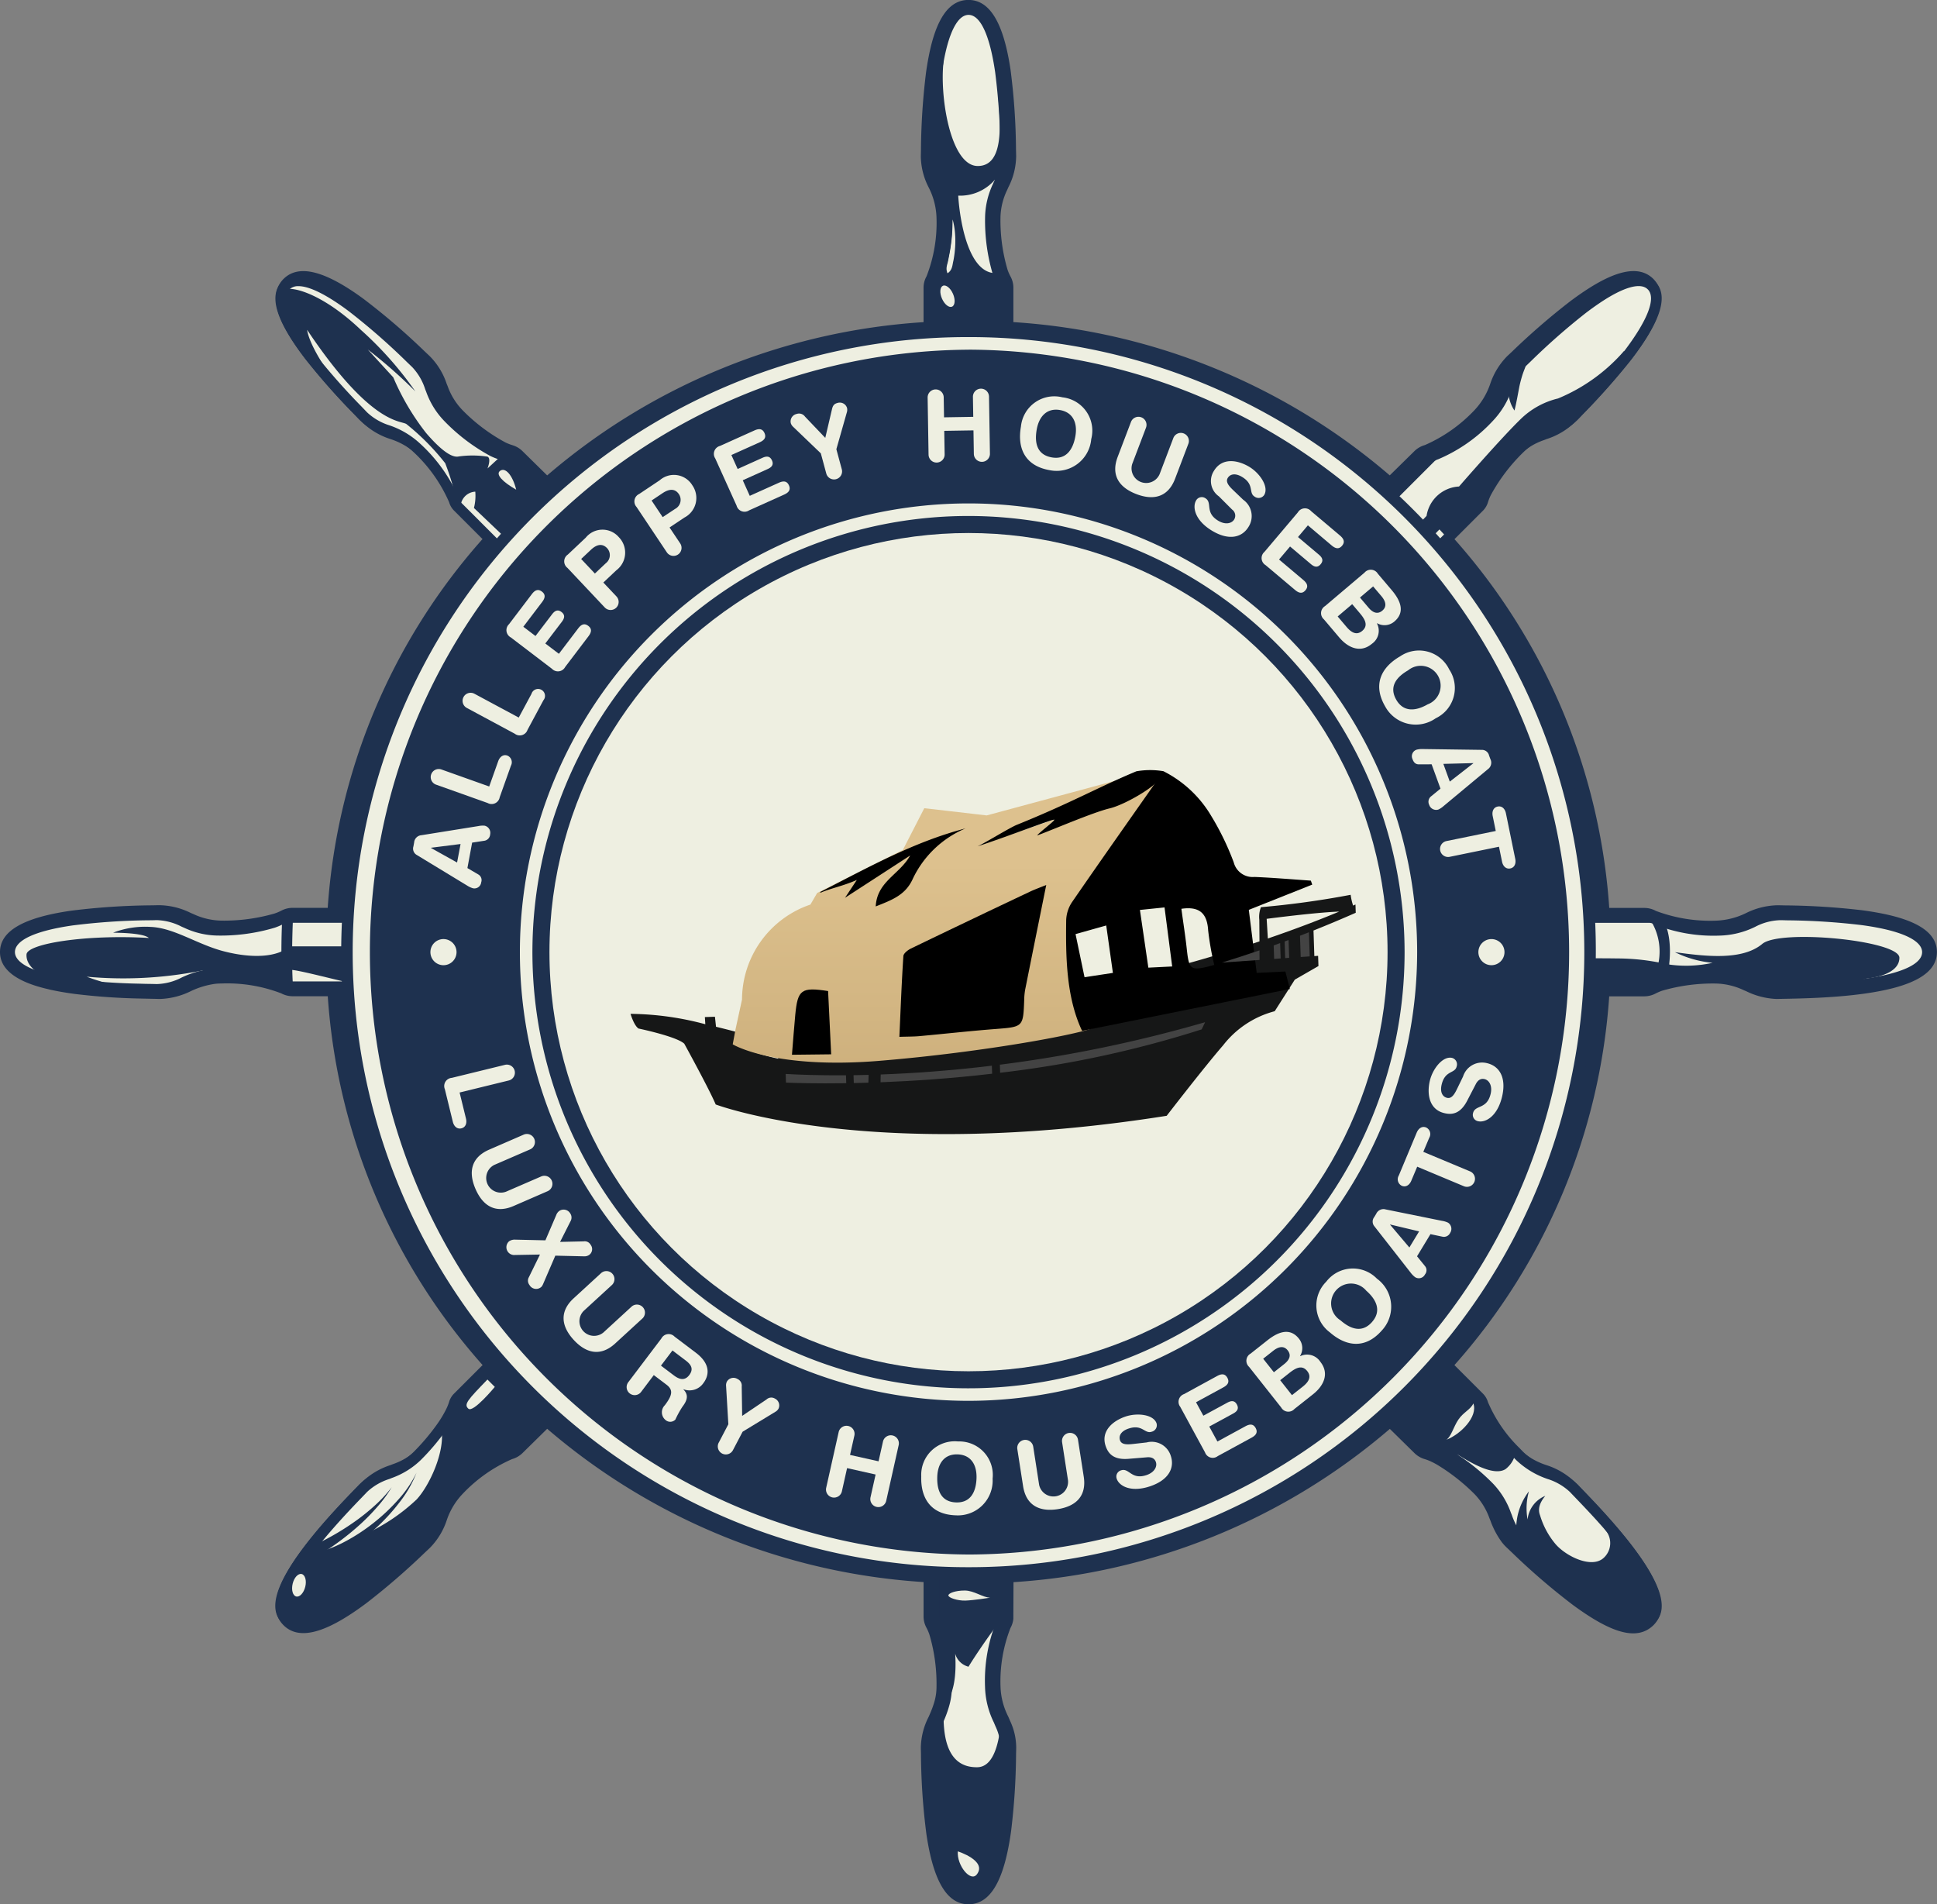 <svg id="Group_572" data-name="Group 572" xmlns="http://www.w3.org/2000/svg" xmlns:xlink="http://www.w3.org/1999/xlink" width="163.875" height="161.08" viewBox="0 0 163.875 161.08">
  <rect x="0" y="0" width="163.875" height="161.08" fill="#808080" stroke="none"/>
  <defs>
    <linearGradient id="linear-gradient" x1="-148.45" y1="12454.659" x2="-148.45" y2="12456.754" gradientUnits="objectBoundingBox">
      <stop offset="0" stop-color="#ddc18e"/>
      <stop offset="1" stop-color="#b1915d"/>
    </linearGradient>
    <linearGradient id="linear-gradient-2" x1="0.486" y1="0.294" x2="0.486" y2="2.364" xlink:href="#linear-gradient"/>
  </defs>
  <g id="Group_289" data-name="Group 289">
    <g id="Group_287" data-name="Group 287" transform="translate(0.354 0.353)">
      <path id="Path_99" data-name="Path 99" d="M401.444,205.027c-.475-.09-.969-.169-1.466-.233a59.827,59.827,0,0,0-6.464-.406c-.247,0-.448-.009-.594-.013a5.9,5.9,0,0,0-2.558.629,6.573,6.573,0,0,1-2.708.675,13.19,13.19,0,0,1-5.239-.867,1.678,1.678,0,0,0-.807-.21H378.3a52.135,52.135,0,0,0-13.346-31.667l2.341-2.3a1.685,1.685,0,0,0,.42-.709,4.052,4.052,0,0,1,.246-.6,15.253,15.253,0,0,1,2.833-3.654,6.12,6.12,0,0,1,2.2-1.325l.2-.078a5.82,5.82,0,0,0,2.267-1.335c.1-.1.239-.247.411-.423a59.149,59.149,0,0,0,4.142-4.6c.112-.143.223-.284.33-.426,2.319-3.059,2.9-5.085,1.773-6.194a.4.4,0,0,0-.031-.028c-1.017-.963-2.759-.6-5.324,1.105-.4.268-.808.556-1.205.854a58.437,58.437,0,0,0-4.847,4.191c-.185.175-.335.317-.445.418a5.7,5.7,0,0,0-1.356,2.223,6.368,6.368,0,0,1-1.429,2.361,12.991,12.991,0,0,1-4.33,3.025,1.7,1.7,0,0,0-.721.414l-2.339,2.3a54.009,54.009,0,0,0-32.219-13.118v-3.25a1.641,1.641,0,0,0-.212-.8,4.074,4.074,0,0,1-.259-.6,15.024,15.024,0,0,1-.625-4.552,5.871,5.871,0,0,1,.6-2.464l.086-.2a5.634,5.634,0,0,0,.641-2.514c0-.139-.008-.33-.013-.564a54.857,54.857,0,0,0-.458-6.686c-.56-3.776-1.607-5.612-3.2-5.612-1.434,0-2.419,1.467-3.009,4.484-.092.467-.172.953-.237,1.441a56.694,56.694,0,0,0-.413,6.354c-.005.243-.009.44-.013.583a5.636,5.636,0,0,0,.64,2.514,6.283,6.283,0,0,1,.687,2.662,12.532,12.532,0,0,1-.885,5.152,1.625,1.625,0,0,0-.211.792v3.25a54.007,54.007,0,0,0-32.22,13.118l-2.339-2.3a1.654,1.654,0,0,0-.524-.345c-.059-.025-.117-.045-.2-.071a4.21,4.21,0,0,1-.613-.241,15.5,15.5,0,0,1-3.716-2.785,5.928,5.928,0,0,1-1.348-2.159l-.084-.206a5.7,5.7,0,0,0-1.353-2.217c-.105-.1-.25-.234-.427-.4a56.491,56.491,0,0,0-5.123-4.4c-3.111-2.281-5.172-2.851-6.3-1.74a1.752,1.752,0,0,0-.408.615c-.419,1.047.073,2.567,1.506,4.644.254.371.547.77.87,1.185a57.079,57.079,0,0,0,4.234,4.734c.192.2.348.355.455.468a5.834,5.834,0,0,0,2.261,1.332,6.514,6.514,0,0,1,2.4,1.405,12.737,12.737,0,0,1,3.08,4.255,1.656,1.656,0,0,0,.422.709l2.339,2.3A52.136,52.136,0,0,0,270.545,204.6h-3.308a1.721,1.721,0,0,0-.807.208,4.257,4.257,0,0,1-.608.255,15.781,15.781,0,0,1-4.631.615,6.15,6.15,0,0,1-2.507-.59l-.2-.085a5.839,5.839,0,0,0-2.558-.63c-.141,0-.334.008-.572.012a57.876,57.876,0,0,0-6.8.45c-3.842.55-5.709,1.579-5.709,3.149,0,1.285,1.305,2.232,3.88,2.815a.4.4,0,0,0,.049.013c.206.044.416.087.633.129.475.09.969.169,1.467.233a53.115,53.115,0,0,0,5.536.385c.338.009.64.015.9.019s.472.009.626.015l.126,0a6.082,6.082,0,0,0,2.432-.631,7.341,7.341,0,0,1,2.175-.648c.186-.018.361-.027.534-.027a13.112,13.112,0,0,1,5.242.872,1.723,1.723,0,0,0,.8.205h3.308a52.132,52.132,0,0,0,13.347,31.668l-2.337,2.3a1.655,1.655,0,0,0-.425.711,4.147,4.147,0,0,1-.246.6,9.494,9.494,0,0,1-.806,1.308,18.66,18.66,0,0,1-2.027,2.343,6.062,6.062,0,0,1-2.2,1.325l-.2.08a5.847,5.847,0,0,0-2.263,1.332c-.1.1-.229.236-.391.4-.834.852-2.387,2.437-3.806,4.181-.226.278-.457.571-.686.872-2.322,3.059-2.9,5.085-1.771,6.194a1.945,1.945,0,0,0,1.424.55,7.838,7.838,0,0,0,3.927-1.629c.378-.25.784-.537,1.207-.855a58.755,58.755,0,0,0,4.876-4.218c.172-.162.313-.3.416-.391a5.7,5.7,0,0,0,1.356-2.222,6.346,6.346,0,0,1,1.43-2.36,12.922,12.922,0,0,1,4.33-3.027,1.7,1.7,0,0,0,.72-.414l2.339-2.3a54.007,54.007,0,0,0,32.22,13.118v3.252a1.647,1.647,0,0,0,.212.793,4.335,4.335,0,0,1,.259.6,15.025,15.025,0,0,1,.625,4.552,4.866,4.866,0,0,1-.224,1.464,8.83,8.83,0,0,1-.376,1l-.086.2a5.637,5.637,0,0,0-.641,2.514c0,.138.008.329.013.562a54.929,54.929,0,0,0,.458,6.688c.56,3.776,1.607,5.611,3.2,5.611,1.435,0,2.419-1.466,3.009-4.484.092-.467.172-.952.237-1.441a56.753,56.753,0,0,0,.413-6.352c.005-.244.009-.442.013-.585h0a4.985,4.985,0,0,0-.48-2.145c-.052-.124-.106-.248-.161-.374a6.273,6.273,0,0,1-.686-2.657,12.541,12.541,0,0,1,.884-5.151,1.654,1.654,0,0,0,.2-.636l.009-.123c0-.011,0-.022,0-.033V260.94a54.011,54.011,0,0,0,32.218-13.117l2.338,2.3a1.716,1.716,0,0,0,.724.416,4.158,4.158,0,0,1,.614.242q.266.125.55.294a17.029,17.029,0,0,1,3.166,2.49,5.987,5.987,0,0,1,1.348,2.158l.082.2a6.979,6.979,0,0,0,.889,1.708l.019.027a3.72,3.72,0,0,0,.446.486c.1.094.239.224.408.384a56.287,56.287,0,0,0,5.14,4.417c2.089,1.53,3.7,2.29,4.882,2.29a1.939,1.939,0,0,0,1.42-.547l.029-.031c.98-1,.611-2.712-1.125-5.232-.272-.394-.565-.793-.87-1.185-.653-.839-1.425-1.745-2.294-2.693l-.024-.028c-.779-.848-1.484-1.571-1.951-2.048-.175-.179-.317-.325-.419-.432a5.848,5.848,0,0,0-2.262-1.332,6.519,6.519,0,0,1-2.4-1.4c-.116-.114-.232-.23-.348-.353a11.993,11.993,0,0,1-2.731-3.9,1.661,1.661,0,0,0-.421-.708l-2.339-2.3A52.131,52.131,0,0,0,378.3,211.37h3.306a1.706,1.706,0,0,0,.811-.209,4.329,4.329,0,0,1,.605-.253,15.773,15.773,0,0,1,4.631-.615,6.15,6.15,0,0,1,2.507.59l.2.085a6.073,6.073,0,0,0,2.433.632l.124,0c.138,0,.326-.008.557-.012,1.2-.022,3.42-.064,5.676-.306.344-.039.748-.087,1.145-.145,3.842-.55,5.709-1.579,5.709-3.147v0C406.006,206.574,404.514,205.607,401.444,205.027Z" transform="translate(-242.839 -127.799)" fill="#1e314f"/>
    </g>
    <g id="Group_288" data-name="Group 288">
      <path id="Path_100" data-name="Path 100" d="M323.464,287.567c-1.806,0-2.97-1.934-3.56-5.914a54.869,54.869,0,0,1-.462-6.732c0-.232-.008-.421-.013-.558a5.913,5.913,0,0,1,.669-2.664l.086-.2a8.454,8.454,0,0,0,.362-.96,4.533,4.533,0,0,0,.21-1.366,14.661,14.661,0,0,0-.605-4.436,4.028,4.028,0,0,0-.236-.546,1.99,1.99,0,0,1-.254-.96v-2.92a54.13,54.13,0,0,1-31.843-12.965l-2.1,2.065a2.062,2.062,0,0,1-.873.5,12.781,12.781,0,0,0-4.177,2.938,5.968,5.968,0,0,0-1.349,2.237,6,6,0,0,1-1.445,2.353c-.1.095-.243.227-.413.388a59.324,59.324,0,0,1-4.907,4.244c-.425.319-.837.611-1.224.867-2.781,1.851-4.663,2.16-5.806,1.035-1.278-1.254-.711-3.431,1.737-6.655.232-.305.465-.6.693-.882,1.428-1.753,2.986-3.345,3.823-4.2l.394-.4a6.212,6.212,0,0,1,2.392-1.419l.2-.079a5.747,5.747,0,0,0,2.076-1.247,18.292,18.292,0,0,0,1.987-2.3,9.149,9.149,0,0,0,.776-1.258,3.769,3.769,0,0,0,.225-.552,2,2,0,0,1,.518-.863l2.1-2.06a52.262,52.262,0,0,1-13.19-31.3h-2.971a2.085,2.085,0,0,1-.972-.247,12.765,12.765,0,0,0-5.074-.831c-.161,0-.325.008-.5.026a7.044,7.044,0,0,0-2.068.621,6.37,6.37,0,0,1-2.573.66l-.137,0c-.154-.006-.364-.01-.621-.015l-.9-.02a53.4,53.4,0,0,1-5.574-.388c-.5-.065-1-.145-1.487-.237-.221-.043-.433-.086-.641-.131l-.093-.026c-2.72-.614-4.12-1.677-4.12-3.148,0-1.775,1.968-2.919,6.017-3.5a58.161,58.161,0,0,1,6.847-.454l.57-.012a6.155,6.155,0,0,1,2.694.651l.218.092a5.828,5.828,0,0,0,2.365.562,15.41,15.41,0,0,0,4.513-.6,3.889,3.889,0,0,0,.556-.232,2.076,2.076,0,0,1,.976-.25h2.971a52.264,52.264,0,0,1,13.19-31.3l-2.1-2.065a2.006,2.006,0,0,1-.512-.86,12.611,12.611,0,0,0-2.989-4.1,6.211,6.211,0,0,0-2.278-1.326,6.123,6.123,0,0,1-2.391-1.419c-.107-.111-.261-.27-.451-.464a57.126,57.126,0,0,1-4.262-4.766c-.325-.418-.622-.823-.882-1.2-1.5-2.181-2.008-3.807-1.541-4.971a2.087,2.087,0,0,1,.488-.736c1.277-1.256,3.492-.7,6.771,1.707a56.782,56.782,0,0,1,5.156,4.427l.424.4a5.975,5.975,0,0,1,1.439,2.341l.085.207a5.62,5.62,0,0,0,1.269,2.041,15.149,15.149,0,0,0,3.618,2.717,3.892,3.892,0,0,0,.558.22c.1.034.171.057.238.085a2.02,2.02,0,0,1,.636.419l2.1,2.065a54.126,54.126,0,0,1,31.843-12.964v-2.919a1.967,1.967,0,0,1,.254-.961,12.4,12.4,0,0,0,.841-4.983,6.007,6.007,0,0,0-.656-2.52,5.914,5.914,0,0,1-.671-2.667c.005-.143.009-.338.013-.579a57.016,57.016,0,0,1,.417-6.395c.065-.49.146-.982.24-1.461.628-3.21,1.728-4.77,3.362-4.77,1.806,0,2.97,1.935,3.56,5.914a55.022,55.022,0,0,1,.461,6.73l.013.558a5.9,5.9,0,0,1-.668,2.662l-.087.2a5.567,5.567,0,0,0-.571,2.324,14.7,14.7,0,0,0,.6,4.437,3.86,3.86,0,0,0,.236.544,1.984,1.984,0,0,1,.256.964v2.919a54.131,54.131,0,0,1,31.841,12.964l2.1-2.064a2.059,2.059,0,0,1,.876-.5,12.854,12.854,0,0,0,4.176-2.936,6.087,6.087,0,0,0,1.349-2.242,6.07,6.07,0,0,1,1.443-2.349c.109-.1.259-.241.442-.415a58.6,58.6,0,0,1,4.879-4.218c.4-.3.813-.594,1.221-.866,2.727-1.815,4.616-2.164,5.775-1.067,1.31,1.288.741,3.464-1.7,6.687-.107.142-.218.283-.33.426a59.347,59.347,0,0,1-4.171,4.638c-.171.175-.309.316-.406.419a6.116,6.116,0,0,1-2.4,1.422l-.2.078a5.806,5.806,0,0,0-2.075,1.246,14.9,14.9,0,0,0-2.763,3.558,3.682,3.682,0,0,0-.225.548,2.034,2.034,0,0,1-.51.856l-2.1,2.068a52.259,52.259,0,0,1,13.189,31.3h2.971a2.042,2.042,0,0,1,.979.254,13.042,13.042,0,0,0,5.065.824,6.28,6.28,0,0,0,2.567-.646,6.232,6.232,0,0,1,2.711-.658l.59.013a59.857,59.857,0,0,1,6.5.409c.5.065,1,.145,1.486.237,3.266.617,4.853,1.7,4.853,3.3,0,1.775-1.968,2.919-6.016,3.5-.4.058-.809.106-1.156.146-2.274.245-4.508.286-5.709.308l-.688.014a6.362,6.362,0,0,1-2.573-.66l-.2-.084a5.831,5.831,0,0,0-2.366-.562,15.405,15.405,0,0,0-4.513.6,4,4,0,0,0-.553.231,2.06,2.06,0,0,1-.982.252h-2.969a52.255,52.255,0,0,1-13.19,31.3l2.1,2.065a2.015,2.015,0,0,1,.511.857,11.854,11.854,0,0,0,2.646,3.76c.116.123.229.236.342.347a6.228,6.228,0,0,0,2.279,1.326,6.133,6.133,0,0,1,2.392,1.419c.1.107.243.251.416.429.467.478,1.173,1.2,1.959,2.057q1.346,1.47,2.337,2.743c.309.4.606.8.882,1.2,1.846,2.68,2.2,4.537,1.086,5.676-1.359,1.344-3.48.761-6.8-1.673a56.579,56.579,0,0,1-5.175-4.445c-.167-.158-.3-.287-.4-.381a3.991,3.991,0,0,1-.486-.529,7.282,7.282,0,0,1-.952-1.808l-.086-.213a5.666,5.666,0,0,0-1.269-2.039,16.647,16.647,0,0,0-3.093-2.436,5.8,5.8,0,0,0-.522-.279,3.766,3.766,0,0,0-.56-.222,2.073,2.073,0,0,1-.876-.5l-2.1-2.064a54.127,54.127,0,0,1-31.84,12.964l-.012,3.1a2.025,2.025,0,0,1-.244.778,12.406,12.406,0,0,0-.841,4.983,5.979,5.979,0,0,0,.657,2.518l.162.378a5.294,5.294,0,0,1,.507,2.291c0,.127-.007.293-.012.5l0,.086a56.758,56.758,0,0,1-.416,6.392c-.068.505-.149,1-.241,1.461C326.2,286.007,325.1,287.567,323.464,287.567Zm-35.677-41.188.253.22a53.424,53.424,0,0,0,32,13.03l.338.021v3.584a1.3,1.3,0,0,0,.167.624,4.6,4.6,0,0,1,.283.648,15.375,15.375,0,0,1,.646,4.67,5.2,5.2,0,0,1-.24,1.567,8.888,8.888,0,0,1-.39,1.035l-.086.2a5.366,5.366,0,0,0-.612,2.365c0,.14.008.332.013.567a54.435,54.435,0,0,0,.455,6.643c.522,3.523,1.479,5.309,2.847,5.309,1.234,0,2.1-1.373,2.655-4.2.089-.45.168-.928.234-1.42a56.406,56.406,0,0,0,.41-6.312v-.085c0-.207.008-.378.013-.5a4.68,4.68,0,0,0-.454-2l-.155-.36a6.579,6.579,0,0,1-.719-2.8,12.881,12.881,0,0,1,.928-5.319,1.307,1.307,0,0,0,.16-.5l.008-.112v-3.592l.337-.021a53.426,53.426,0,0,0,32-13.029l.253-.22,2.577,2.533a1.354,1.354,0,0,0,.574.327,4.592,4.592,0,0,1,.666.262c.186.087.38.191.58.31a17.38,17.38,0,0,1,3.233,2.542,6.293,6.293,0,0,1,1.427,2.275l.083.205a6.738,6.738,0,0,0,.842,1.626,3.355,3.355,0,0,0,.423.467c.1.1.244.228.413.388a56,56,0,0,0,5.106,4.388c2.9,2.126,4.843,2.749,5.832,1.776.868-.887.487-2.454-1.139-4.815-.269-.389-.558-.782-.858-1.169-.65-.835-1.415-1.733-2.275-2.671-.8-.876-1.5-1.594-1.967-2.068-.177-.181-.32-.328-.422-.436a5.478,5.478,0,0,0-2.132-1.245,6.826,6.826,0,0,1-2.523-1.483c-.12-.117-.238-.237-.357-.363a12.314,12.314,0,0,1-2.812-4.043,1.32,1.32,0,0,0-.331-.559l-2.578-2.533.224-.249a51.578,51.578,0,0,0,13.257-31.456l.021-.331h3.643a1.341,1.341,0,0,0,.639-.166,4.715,4.715,0,0,1,.658-.277,16.162,16.162,0,0,1,4.751-.635,6.462,6.462,0,0,1,2.647.618l.2.085a5.708,5.708,0,0,0,2.292.6l.674-.014c1.191-.022,3.4-.063,5.643-.3.339-.039.739-.086,1.132-.143,3.584-.513,5.4-1.455,5.4-2.8,0-1.215-1.4-2.069-4.269-2.612h0c-.471-.089-.957-.166-1.445-.23a59.217,59.217,0,0,0-6.424-.4l-.6-.014a5.539,5.539,0,0,0-2.4.6,6.871,6.871,0,0,1-2.85.7,13.526,13.526,0,0,1-5.409-.91,1.328,1.328,0,0,0-.635-.168H377l-.021-.331a51.583,51.583,0,0,0-13.256-31.455l-.223-.249,2.578-2.535a1.333,1.333,0,0,0,.332-.561,4.371,4.371,0,0,1,.266-.653,15.624,15.624,0,0,1,2.9-3.75,6.44,6.44,0,0,1,2.315-1.4l.2-.079a5.533,5.533,0,0,0,2.138-1.248c.1-.1.239-.247.412-.424a58.8,58.8,0,0,0,4.119-4.577c.113-.145.221-.281.326-.421,2.164-2.854,2.772-4.783,1.807-5.733-.9-.852-2.5-.479-4.9,1.12-.4.265-.8.548-1.189.843a58.029,58.029,0,0,0-4.815,4.165c-.187.177-.338.319-.449.421a5.42,5.42,0,0,0-1.268,2.1,6.742,6.742,0,0,1-1.508,2.479,13.341,13.341,0,0,1-4.481,3.114,1.338,1.338,0,0,0-.571.326l-2.578,2.534-.253-.22a53.428,53.428,0,0,0-32-13.03l-.337-.021v-3.582a1.3,1.3,0,0,0-.169-.627,4.361,4.361,0,0,1-.282-.648,15.407,15.407,0,0,1-.645-4.669,6.186,6.186,0,0,1,.628-2.6l.087-.2a5.294,5.294,0,0,0,.612-2.364l-.013-.568a54.476,54.476,0,0,0-.454-6.643c-.521-3.523-1.479-5.309-2.847-5.309-1.235,0-2.1,1.373-2.656,4.2-.091.465-.169.943-.233,1.421a56.278,56.278,0,0,0-.41,6.3c-.005.255-.009.454-.014.6a5.279,5.279,0,0,0,.612,2.363,6.572,6.572,0,0,1,.716,2.8,12.862,12.862,0,0,1-.929,5.32,1.281,1.281,0,0,0-.167.624V154.4l-.338.021a53.426,53.426,0,0,0-32,13.03l-.253.22-2.578-2.534a1.312,1.312,0,0,0-.41-.27c-.051-.022-.1-.038-.17-.06a4.548,4.548,0,0,1-.655-.258,15.884,15.884,0,0,1-3.815-2.854,6.241,6.241,0,0,1-1.427-2.277l-.084-.206a5.344,5.344,0,0,0-1.265-2.092l-.43-.4a56.229,56.229,0,0,0-5.089-4.37c-2.9-2.128-4.865-2.724-5.832-1.773a1.381,1.381,0,0,0-.326.491c-.369.921.124,2.373,1.466,4.32.252.368.541.762.858,1.169a56.866,56.866,0,0,0,4.207,4.7c.194.2.351.357.458.47a5.47,5.47,0,0,0,2.129,1.245,6.812,6.812,0,0,1,2.525,1.484,13.091,13.091,0,0,1,3.17,4.4,1.3,1.3,0,0,0,.331.56l2.578,2.534-.223.249a51.582,51.582,0,0,0-13.257,31.456l-.021.331h-3.646a1.351,1.351,0,0,0-.634.165,4.658,4.658,0,0,1-.663.278,16.16,16.16,0,0,1-4.749.634,6.462,6.462,0,0,1-2.647-.618l-.2-.085a5.629,5.629,0,0,0-2.4-.6c-.143,0-.338.008-.577.013a57.513,57.513,0,0,0-6.759.447c-3.585.513-5.4,1.455-5.4,2.8,0,1.1,1.211,1.929,3.6,2.47.248.056.456.1.67.14.469.089.956.166,1.444.23a52.727,52.727,0,0,0,5.5.382l.893.02c.263,0,.476.009.632.015l.113,0a5.7,5.7,0,0,0,2.289-.6,7.661,7.661,0,0,1,2.279-.675c.2-.019.387-.029.571-.029a13.262,13.262,0,0,1,5.414.915,1.358,1.358,0,0,0,.631.162h3.646l.021.331A51.581,51.581,0,0,0,283.2,241.845l.223.249-2.575,2.531a1.309,1.309,0,0,0-.336.564,4.474,4.474,0,0,1-.266.654,9.849,9.849,0,0,1-.837,1.358,19.011,19.011,0,0,1-2.066,2.39,6.392,6.392,0,0,1-2.317,1.4l-.2.08a5.561,5.561,0,0,0-2.135,1.247l-.394.4c-.834.852-2.378,2.429-3.785,4.157-.223.274-.451.564-.678.863-2.166,2.854-2.773,4.783-1.8,5.732.882.869,2.5.47,4.895-1.121.376-.249.776-.532,1.19-.843a58.371,58.371,0,0,0,4.845-4.192c.173-.164.315-.3.42-.394a5.336,5.336,0,0,0,1.267-2.094,6.646,6.646,0,0,1,1.511-2.48,13.272,13.272,0,0,1,4.481-3.116,1.347,1.347,0,0,0,.569-.325Z" transform="translate(-241.525 -126.487)" fill="#1e314f"/>
    </g>
  </g>
  <g id="Group_549" data-name="Group 549" transform="translate(0.354 0.353)">
    <g id="Group_294" data-name="Group 294" transform="translate(119.648 38.051)">
      <g id="Group_293" data-name="Group 293" transform="translate(0 0)">
        <g id="Group_292" data-name="Group 292" transform="translate(0)">
          <g id="Group_291" data-name="Group 291" transform="translate(0)">
            <g id="Group_290" data-name="Group 290">
              <rect id="Rectangle_3" data-name="Rectangle 3" width="0.908" height="5.861" transform="matrix(0.707, -0.707, 0.707, 0.707, 0, 0.642)" fill="#1e314f"/>
            </g>
          </g>
        </g>
      </g>
    </g>
    <g id="Group_539" data-name="Group 539">
      <g id="Group_538" data-name="Group 538">
        <g id="Group_330" data-name="Group 330" transform="translate(77.971)">
          <g id="Group_329" data-name="Group 329">
            <g id="Group_299" data-name="Group 299" transform="translate(0.454 0.454)">
              <g id="Group_298" data-name="Group 298">
                <g id="Group_297" data-name="Group 297">
                  <g id="Group_296" data-name="Group 296">
                    <g id="Group_295" data-name="Group 295">
                      <path id="Path_101" data-name="Path 101" d="M529.123,152.435a1.21,1.21,0,0,0-.152.576v16.7c.368-.016.737-.027,1.109-.03a41.52,41.52,0,0,1,4.752.075V153.012a1.218,1.218,0,0,0-.154-.579,4.619,4.619,0,0,1-.284-.663,15.622,15.622,0,0,1-.64-4.7,6.4,6.4,0,0,1,.626-2.641,5.769,5.769,0,0,0,.678-2.521,60.852,60.852,0,0,0-.458-7.2c-.4-2.757-1.175-5.223-2.7-5.223h0c-1.314,0-2.074,1.838-2.512,4.116-.088.458-.166.935-.229,1.416a63.3,63.3,0,0,0-.415,6.891c-.057,1.815,1.3,2.893,1.3,5.162A13.126,13.126,0,0,1,529.123,152.435Z" transform="translate(-528.742 -129.484)" fill="#1e314f"/>
                    </g>
                  </g>
                </g>
              </g>
            </g>
            <g id="Group_305" data-name="Group 305" transform="translate(2.742 14.861)">
              <g id="Group_304" data-name="Group 304">
                <g id="Group_303" data-name="Group 303">
                  <g id="Group_302" data-name="Group 302">
                    <g id="Group_301" data-name="Group 301">
                      <g id="Group_300" data-name="Group 300">
                        <path id="Path_102" data-name="Path 102" d="M540.6,190.838c-2.421.279-3.219-4.247-3.362-6.544a3.881,3.881,0,0,0,3.093-1.334l.256.536a6.4,6.4,0,0,0-.626,2.641A15.621,15.621,0,0,0,540.6,190.838Z" transform="translate(-537.237 -182.96)" fill="#eeefe1"/>
                      </g>
                    </g>
                  </g>
                </g>
              </g>
            </g>
            <g id="Group_311" data-name="Group 311" transform="translate(1.754 18.208)">
              <g id="Group_310" data-name="Group 310">
                <g id="Group_309" data-name="Group 309">
                  <g id="Group_308" data-name="Group 308">
                    <g id="Group_307" data-name="Group 307">
                      <g id="Group_306" data-name="Group 306">
                        <path id="Path_103" data-name="Path 103" d="M534.083,195.382a6.121,6.121,0,0,1,.2,1.148,8.021,8.021,0,0,1,.013,1.171,9.167,9.167,0,0,1-.146,1.163c-.095.375-.074.8-.5,1.073-.193-.459.012-.781.069-1.16.075-.369.147-.741.2-1.115s.1-.751.124-1.13S534.07,195.771,534.083,195.382Z" transform="translate(-533.567 -195.382)" fill="#eeefe1"/>
                      </g>
                    </g>
                  </g>
                </g>
              </g>
            </g>
            <g id="Group_317" data-name="Group 317" transform="translate(1.1 0.454)">
              <g id="Group_316" data-name="Group 316">
                <g id="Group_315" data-name="Group 315">
                  <g id="Group_314" data-name="Group 314">
                    <g id="Group_313" data-name="Group 313">
                      <g id="Group_312" data-name="Group 312">
                        <path id="Path_104" data-name="Path 104" d="M536.168,136.819c.15,2.119.572,5.91-1.74,5.9s-3.251-5.974-2.875-8.923l-.413-.2c.438-2.278,1.2-4.116,2.512-4.116h0c1.522,0,2.3,2.466,2.7,5.223A10.08,10.08,0,0,0,536.168,136.819Z" transform="translate(-531.14 -129.484)" fill="#eeefe1"/>
                      </g>
                    </g>
                  </g>
                </g>
              </g>
            </g>
            <g id="Group_322" data-name="Group 322">
              <g id="Group_321" data-name="Group 321">
                <g id="Group_320" data-name="Group 320">
                  <g id="Group_319" data-name="Group 319">
                    <g id="Group_318" data-name="Group 318">
                      <path id="Path_105" data-name="Path 105" d="M528.364,145.837a12.724,12.724,0,0,1-.87,5.152,1.646,1.646,0,0,0-.207.792v16.725q.451-.026.907-.04V151.78a.75.75,0,0,1,.1-.36,13.4,13.4,0,0,0,.98-5.584,7.207,7.207,0,0,0-.749-3.019,4.866,4.866,0,0,1-.556-2.129c0-.145.008-.347.013-.595a56.989,56.989,0,0,1,.4-6.251c.062-.471.138-.939.225-1.389.465-2.417,1.2-3.748,2.068-3.748,1,0,1.795,1.717,2.249,4.835a55.142,55.142,0,0,1,.441,6.573c0,.239.008.434.013.575a4.857,4.857,0,0,1-.557,2.128l-.086.2a6.841,6.841,0,0,0-.662,2.818,15.967,15.967,0,0,0,.665,4.85,5.071,5.071,0,0,0,.313.73.762.762,0,0,1,.1.364v16.714c.3.019.606.037.908.063V151.781a1.663,1.663,0,0,0-.209-.8,4.094,4.094,0,0,1-.254-.6,15.265,15.265,0,0,1-.615-4.552,5.954,5.954,0,0,1,.59-2.464l.084-.2a5.707,5.707,0,0,0,.63-2.514c0-.139-.008-.33-.013-.564a55.716,55.716,0,0,0-.45-6.686c-.55-3.776-1.579-5.612-3.149-5.612-1.41,0-2.377,1.467-2.957,4.484-.09.467-.169.953-.233,1.441a57.625,57.625,0,0,0-.406,6.354c0,.243-.008.44-.013.584a5.714,5.714,0,0,0,.63,2.514A6.375,6.375,0,0,1,528.364,145.837Z" transform="translate(-527.058 -127.799)" fill="#1e314f"/>
                    </g>
                  </g>
                </g>
              </g>
            </g>
            <g id="Group_328" data-name="Group 328" transform="translate(1.23 23.797)">
              <g id="Group_327" data-name="Group 327">
                <g id="Group_326" data-name="Group 326">
                  <g id="Group_325" data-name="Group 325">
                    <g id="Group_324" data-name="Group 324">
                      <g id="Group_323" data-name="Group 323">
                        <path id="Path_106" data-name="Path 106" d="M532.694,216.83c.213.488.177.975-.08,1.087s-.638-.193-.851-.681-.177-.974.08-1.087S532.481,216.342,532.694,216.83Z" transform="translate(-531.624 -216.126)" fill="#eeefe1"/>
                      </g>
                    </g>
                  </g>
                </g>
              </g>
            </g>
          </g>
        </g>
        <g id="Group_352" data-name="Group 352" transform="translate(108.411 22.935)">
          <g id="Group_351" data-name="Group 351">
            <g id="Group_340" data-name="Group 340">
              <g id="Group_335" data-name="Group 335" transform="translate(0.383 0.461)">
                <g id="Group_334" data-name="Group 334">
                  <g id="Group_333" data-name="Group 333">
                    <g id="Group_332" data-name="Group 332">
                      <g id="Group_331" data-name="Group 331">
                        <path id="Path_107" data-name="Path 107" d="M666.843,215.05h0c-.928-.93-2.766-.168-4.685,1.132-.388.263-.778.545-1.164.84a63.6,63.6,0,0,0-5.166,4.578c-1.323,1.244-1.123,2.968-2.727,4.574a13.167,13.167,0,0,1-4.449,3.14,1.2,1.2,0,0,0-.515.3l-11.859,11.858.539.366a30.744,30.744,0,0,1,3.748,3.637l9.042-9.042,2.673-2.673a1.247,1.247,0,0,0,.3-.519,4.494,4.494,0,0,1,.268-.669,15.578,15.578,0,0,1,2.872-3.778,6.435,6.435,0,0,1,2.31-1.425,5.739,5.739,0,0,0,2.262-1.3,65.682,65.682,0,0,0,4.447-4.994c.109-.14.215-.279.32-.42C666.722,218.417,667.919,216.127,666.843,215.05Z" transform="translate(-636.274 -214.638)" fill="#eeefe1"/>
                      </g>
                    </g>
                  </g>
                </g>
              </g>
              <g id="Group_339" data-name="Group 339">
                <g id="Group_338" data-name="Group 338">
                  <g id="Group_337" data-name="Group 337">
                    <g id="Group_336" data-name="Group 336">
                      <path id="Path_108" data-name="Path 108" d="M666.126,213.479l-.031-.028c-1-.963-2.712-.6-5.233,1.105-.4.268-.794.556-1.184.854a57.772,57.772,0,0,0-4.764,4.191c-.182.175-.329.317-.437.418a5.717,5.717,0,0,0-1.333,2.223,6.388,6.388,0,0,1-1.4,2.361,12.763,12.763,0,0,1-4.255,3.025,1.663,1.663,0,0,0-.709.414l-11.921,11.919.765.518,11.8-11.8a.742.742,0,0,1,.324-.186,13.437,13.437,0,0,0,4.641-3.255,7.222,7.222,0,0,0,1.605-2.665,4.876,4.876,0,0,1,1.111-1.9c.11-.1.26-.247.446-.425a56.133,56.133,0,0,1,4.686-4.124c.377-.288.762-.565,1.143-.824,2.037-1.38,3.5-1.8,4.11-1.188a.275.275,0,0,0,.023.021c.67.719.015,2.488-1.849,4.989h0c-.1.139-.208.274-.314.412a58.086,58.086,0,0,1-4.007,4.53c-.173.179-.313.325-.412.431a4.844,4.844,0,0,1-1.9,1.112l-.2.08a6.889,6.889,0,0,0-2.46,1.525,15.921,15.921,0,0,0-2.96,3.9,4.919,4.919,0,0,0-.294.736.8.8,0,0,1-.188.33l-11.7,11.7c.2.225.408.448.6.679l11.736-11.736a1.693,1.693,0,0,0,.413-.709,4.11,4.11,0,0,1,.241-.6A15.23,15.23,0,0,1,655,227.863a6,6,0,0,1,2.158-1.325l.2-.078a5.7,5.7,0,0,0,2.228-1.335c.1-.1.235-.247.4-.423a58.863,58.863,0,0,0,4.071-4.6c.111-.143.219-.283.325-.426C666.663,216.614,667.233,214.588,666.126,213.479Z" transform="translate(-634.854 -212.926)" fill="#1e314f"/>
                    </g>
                  </g>
                </g>
              </g>
            </g>
            <g id="Group_345" data-name="Group 345" transform="translate(18.814 7.18)">
              <g id="Group_344" data-name="Group 344">
                <g id="Group_343" data-name="Group 343">
                  <g id="Group_342" data-name="Group 342">
                    <g id="Group_341" data-name="Group 341">
                      <path id="Path_109" data-name="Path 109" d="M706.188,240.063c-.105.289-.221.559-.309.854s-.169.594-.233.908l-.184.969c-.068.334-.129.673-.227,1.04a3.019,3.019,0,0,1-.439-1.018,4.276,4.276,0,0,1,.079-2.216,3.071,3.071,0,0,1,.549-1.025Z" transform="translate(-704.686 -239.575)" fill="#1e314f"/>
                    </g>
                  </g>
                </g>
              </g>
            </g>
            <g id="Group_350" data-name="Group 350" transform="translate(3.082 6.409)">
              <g id="Group_349" data-name="Group 349">
                <g id="Group_348" data-name="Group 348">
                  <g id="Group_347" data-name="Group 347">
                    <g id="Group_346" data-name="Group 346">
                      <path id="Path_110" data-name="Path 110" d="M671.836,236.714a14.98,14.98,0,0,1-5.577,4.009,6.774,6.774,0,0,0-3.115,1.7c-1.65,1.588-5.261,5.747-5.261,5.747a2.938,2.938,0,0,0-2.748,2.487l-8.843,9.26c.328.323.653.647.966.983l8.969-9.1.7.762,2.673-2.673a1.253,1.253,0,0,0,.3-.52,4.438,4.438,0,0,1,.268-.669,15.567,15.567,0,0,1,2.872-3.778,6.43,6.43,0,0,1,2.31-1.425,5.739,5.739,0,0,0,2.262-1.3,65.69,65.69,0,0,0,4.447-4.994Z" transform="translate(-646.292 -236.714)" fill="#1e314f"/>
                    </g>
                  </g>
                </g>
              </g>
            </g>
          </g>
        </g>
        <g id="Group_384" data-name="Group 384" transform="translate(22.942 22.938)">
          <g id="Group_383" data-name="Group 383">
            <g id="Group_359" data-name="Group 359" transform="translate(0.455 0.458)">
              <g id="Group_358" data-name="Group 358">
                <g id="Group_357" data-name="Group 357">
                  <g id="Group_356" data-name="Group 356">
                    <g id="Group_355" data-name="Group 355">
                      <g id="Group_354" data-name="Group 354">
                        <g id="Group_353" data-name="Group 353">
                          <path id="Path_111" data-name="Path 111" d="M356.861,245.172a31.726,31.726,0,0,1,3.7-3.793L348.8,229.612a1.194,1.194,0,0,0-.375-.249c-.047-.021-.1-.036-.143-.052a4.56,4.56,0,0,1-.672-.268,15.608,15.608,0,0,1-3.775-2.872,6.4,6.4,0,0,1-1.425-2.31,5.8,5.8,0,0,0-1.3-2.262,61.1,61.1,0,0,0-5.416-4.767c-2.233-1.665-4.524-2.861-5.6-1.785l0,0a1.3,1.3,0,0,0-.3.46c-.395,1,.322,2.584,1.434,4.225.261.388.545.778.839,1.164a56.287,56.287,0,0,0,4.127,4.695c.19.2.345.358.451.472,1.243,1.323,2.968,1.123,4.572,2.727a13.152,13.152,0,0,1,3.143,4.449,1.191,1.191,0,0,0,.3.515l11.827,11.829C356.607,245.447,356.732,245.308,356.861,245.172Z" transform="translate(-329.679 -214.636)" fill="#eeefe1"/>
                        </g>
                      </g>
                    </g>
                  </g>
                </g>
              </g>
            </g>
            <g id="Group_364" data-name="Group 364" transform="translate(0.455 1.137)">
              <g id="Group_363" data-name="Group 363">
                <g id="Group_362" data-name="Group 362">
                  <g id="Group_361" data-name="Group 361">
                    <g id="Group_360" data-name="Group 360">
                      <path id="Path_112" data-name="Path 112" d="M356.861,247.013a31.716,31.716,0,0,1,3.7-3.788L348.423,231.2l-1.252,1.155s.34-.846,0-1a8.375,8.375,0,0,0-2.442-.016c-.395.086-1.162-.14-2.75-1.983a20.763,20.763,0,0,1-2.779-4.71l-2.156-2.353a40.993,40.993,0,0,1,4.021,3.539,29.919,29.919,0,0,0-4.606-5.2c-3.46-3.29-6.248-3.847-6.67-3.28-.395,1,.322,2.584,1.434,4.225.261.388.545.778.839,1.164a56.28,56.28,0,0,0,4.127,4.695c-1.734-1.979-4.023-5.139-4.279-6.811,5.391,8.055,7.886,7.655,8.395,7.968a20.263,20.263,0,0,1,3.29,3.317,21.287,21.287,0,0,1,1.059,3.689l11.827,11.829C356.607,247.287,356.732,247.149,356.861,247.013Z" transform="translate(-329.679 -217.155)" fill="#1e314f"/>
                    </g>
                  </g>
                </g>
              </g>
            </g>
            <g id="Group_370" data-name="Group 370" transform="translate(15.692 18.3)">
              <g id="Group_369" data-name="Group 369">
                <g id="Group_368" data-name="Group 368">
                  <g id="Group_367" data-name="Group 367">
                    <g id="Group_366" data-name="Group 366">
                      <g id="Group_365" data-name="Group 365">
                        <path id="Path_113" data-name="Path 113" d="M386.237,282.4a1.307,1.307,0,0,1,1.22-1.542,4.105,4.105,0,0,1-.114,1.38l5.521,5.256-.744.791Z" transform="translate(-386.235 -280.86)" fill="#eeefe1"/>
                      </g>
                    </g>
                  </g>
                </g>
              </g>
            </g>
            <g id="Group_376" data-name="Group 376">
              <g id="Group_375" data-name="Group 375">
                <g id="Group_374" data-name="Group 374">
                  <g id="Group_373" data-name="Group 373">
                    <g id="Group_372" data-name="Group 372">
                      <g id="Group_371" data-name="Group 371">
                        <path id="Path_114" data-name="Path 114" d="M355.556,244.009l-11.814-11.816a.744.744,0,0,1-.185-.324,13.413,13.413,0,0,0-3.257-4.64,7.216,7.216,0,0,0-2.664-1.606,4.865,4.865,0,0,1-1.9-1.111c-.108-.115-.264-.277-.455-.476a55.861,55.861,0,0,1-4.094-4.656c-.307-.4-.584-.786-.824-1.143-1.177-1.736-1.669-3.087-1.385-3.808a.854.854,0,0,1,.2-.3,1.048,1.048,0,0,1,.774-.277c.919,0,2.374.718,4.234,2.106a55.055,55.055,0,0,1,4.949,4.325c.178.171.322.31.427.409a4.871,4.871,0,0,1,1.109,1.893l.084.209a6.829,6.829,0,0,0,1.525,2.461,15.955,15.955,0,0,0,3.9,2.961,5,5,0,0,0,.73.291c.034.011.067.022.1.037a.739.739,0,0,1,.231.153l11.747,11.747q.341-.3.689-.595L347.885,228.05a1.623,1.623,0,0,0-.515-.345c-.058-.025-.115-.045-.194-.071a4.12,4.12,0,0,1-.6-.241,15.263,15.263,0,0,1-3.652-2.785,5.948,5.948,0,0,1-1.325-2.159l-.083-.206a5.721,5.721,0,0,0-1.329-2.217c-.1-.1-.245-.234-.42-.4a55.858,55.858,0,0,0-5.035-4.4c-3.058-2.281-5.083-2.851-6.195-1.74a1.756,1.756,0,0,0-.4.615c-.412,1.048.072,2.567,1.48,4.644.25.371.537.77.855,1.185a56.7,56.7,0,0,0,4.162,4.734c.189.2.342.355.447.468a5.713,5.713,0,0,0,2.222,1.332,6.378,6.378,0,0,1,2.36,1.405,12.74,12.74,0,0,1,3.027,4.255,1.662,1.662,0,0,0,.414.709l11.839,11.842Q355.242,244.339,355.556,244.009Z" transform="translate(-327.991 -212.937)" fill="#1e314f"/>
                      </g>
                    </g>
                  </g>
                </g>
              </g>
            </g>
            <g id="Group_382" data-name="Group 382" transform="translate(18.889 16.455)">
              <g id="Group_381" data-name="Group 381">
                <g id="Group_380" data-name="Group 380">
                  <g id="Group_379" data-name="Group 379">
                    <g id="Group_378" data-name="Group 378">
                      <g id="Group_377" data-name="Group 377">
                        <path id="Path_115" data-name="Path 115" d="M398.219,274.1c-.394.3.231.94,1.368,1.588C399.284,274.46,398.666,273.76,398.219,274.1Z" transform="translate(-398.101 -274.014)" fill="#eeefe1"/>
                      </g>
                    </g>
                  </g>
                </g>
              </g>
            </g>
          </g>
        </g>
        <g id="Group_412" data-name="Group 412" transform="translate(0 76.573)">
          <g id="Group_411" data-name="Group 411">
            <g id="Group_395" data-name="Group 395">
              <g id="Group_394" data-name="Group 394">
                <g id="Group_389" data-name="Group 389" transform="translate(0.454 0.454)">
                  <g id="Group_388" data-name="Group 388">
                    <g id="Group_387" data-name="Group 387">
                      <g id="Group_386" data-name="Group 386">
                        <g id="Group_385" data-name="Group 385">
                          <path id="Path_116" data-name="Path 116" d="M284.7,418.78a31.6,31.6,0,0,1-.028-4.849H268.049a1.214,1.214,0,0,0-.579.154,4.53,4.53,0,0,1-.662.284,15.614,15.614,0,0,1-4.7.64,6.406,6.406,0,0,1-2.641-.626,5.765,5.765,0,0,0-2.521-.678,60.819,60.819,0,0,0-7.2.458c-2.757.4-5.223,1.175-5.223,2.7v0c0,1.193,1.518,1.931,3.5,2.382v0c.2.043.4.086.613.127.458.088.935.166,1.416.229a52.043,52.043,0,0,0,5.393.382c.676.018,1.2.023,1.5.034,1.656.052,2.7-1.077,4.592-1.275a5.662,5.662,0,0,1,.57-.029,13.109,13.109,0,0,1,5.366.926,1.228,1.228,0,0,0,.576.152h16.765C284.777,419.454,284.734,419.117,284.7,418.78Z" transform="translate(-244.523 -413.703)" fill="#eeefe1"/>
                        </g>
                      </g>
                    </g>
                  </g>
                </g>
                <g id="Group_393" data-name="Group 393">
                  <g id="Group_392" data-name="Group 392">
                    <g id="Group_391" data-name="Group 391">
                      <g id="Group_390" data-name="Group 390">
                        <path id="Path_117" data-name="Path 117" d="M283.534,418.106H266.819a.77.77,0,0,1-.36-.1,13.368,13.368,0,0,0-5.582-.98,6.122,6.122,0,0,0-.617.032,7.967,7.967,0,0,0-2.4.717,4.826,4.826,0,0,1-2.125.556c-.153-.006-.366-.01-.63-.015-.249,0-.543-.01-.873-.02a50.22,50.22,0,0,1-5.346-.377c-.472-.063-.939-.138-1.388-.225q-.286-.056-.561-.116l-.038-.011c-2.031-.462-3.15-1.151-3.15-1.942,0-1,1.717-1.794,4.834-2.248a55.019,55.019,0,0,1,6.575-.442c.238,0,.432-.008.573-.013a4.886,4.886,0,0,1,2.128.557l.2.086a6.84,6.84,0,0,0,2.818.662,15.962,15.962,0,0,0,4.849-.664,5.006,5.006,0,0,0,.731-.314.769.769,0,0,1,.362-.1h16.6q.026-.455.066-.908H266.819a1.669,1.669,0,0,0-.793.208,4.148,4.148,0,0,1-.6.255,15.261,15.261,0,0,1-4.552.615,5.96,5.96,0,0,1-2.464-.59l-.2-.085a5.658,5.658,0,0,0-2.514-.63c-.138,0-.329.008-.562.012a55.93,55.93,0,0,0-6.688.45c-3.776.55-5.611,1.579-5.611,3.149,0,1.285,1.283,2.232,3.813,2.815a.411.411,0,0,0,.048.014c.2.043.409.087.623.129.467.09.952.169,1.441.233a51.267,51.267,0,0,0,5.441.385c.333.009.629.014.88.02s.464.009.615.014l.124,0a5.9,5.9,0,0,0,2.39-.631,7.114,7.114,0,0,1,2.138-.648,5.193,5.193,0,0,1,.524-.027,12.686,12.686,0,0,1,5.153.873,1.674,1.674,0,0,0,.79.205h16.814C283.6,418.711,283.565,418.408,283.534,418.106Z" transform="translate(-242.839 -412.016)" fill="#1e314f"/>
                      </g>
                    </g>
                  </g>
                </g>
              </g>
            </g>
            <g id="Group_400" data-name="Group 400" transform="translate(1.887 1.47)">
              <g id="Group_399" data-name="Group 399">
                <g id="Group_398" data-name="Group 398">
                  <g id="Group_397" data-name="Group 397">
                    <g id="Group_396" data-name="Group 396">
                      <path id="Path_118" data-name="Path 118" d="M271.713,421.834c.024-.587.034-1.176.039-1.764-.015-.224-.025-.446-.03-.663-1.386.8-3.6.573-5.33.1-2.194-.606-4.1-1.949-6.051-2.024a7.518,7.518,0,0,0-3.176.492s2.514-.02,3.033.443c-5.332-.311-10.294.483-10.351,1.391s.821,1.588,2.067,2.194v0c.2.043.4.086.613.127.458.088.935.166,1.416.229a52.072,52.072,0,0,0,5.393.382,17.813,17.813,0,0,1-4.4-1.048,33.839,33.839,0,0,0,9.591-.485c.728-.2.9.292.9.292a5.642,5.642,0,0,1,.569-.029,13.113,13.113,0,0,1,5.366.925,1.306,1.306,0,0,0,.356.128A6.2,6.2,0,0,1,271.713,421.834Z" transform="translate(-249.844 -417.473)" fill="#1e314f"/>
                    </g>
                  </g>
                </g>
              </g>
            </g>
            <g id="Group_405" data-name="Group 405" transform="translate(23.449 0.659)">
              <g id="Group_404" data-name="Group 404">
                <g id="Group_403" data-name="Group 403">
                  <g id="Group_402" data-name="Group 402">
                    <g id="Group_401" data-name="Group 401">
                      <path id="Path_119" data-name="Path 119" d="M329.952,420.379a58.878,58.878,0,0,1,0-5.916l.907.047c0,.033-.17,3.357,0,5.806Z" transform="translate(-329.873 -414.463)" fill="#1e314f"/>
                    </g>
                  </g>
                </g>
              </g>
            </g>
            <g id="Group_410" data-name="Group 410" transform="translate(23.979 3.122)">
              <g id="Group_409" data-name="Group 409">
                <g id="Group_408" data-name="Group 408">
                  <g id="Group_407" data-name="Group 407">
                    <g id="Group_406" data-name="Group 406">
                      <path id="Path_120" data-name="Path 120" d="M348.5,426.014c-.057-.7-.09-1.4-.1-2.09l-8.75-.32h-7.8v2.042c-.07-.4,5.477,1.256,7.065,1.379a.752.752,0,0,0,.8-.529l5.549.532,3.347,0C348.572,426.688,348.529,426.351,348.5,426.014Z" transform="translate(-331.844 -423.604)" fill="#1e314f"/>
                    </g>
                  </g>
                </g>
              </g>
            </g>
          </g>
        </g>
        <g id="Group_454" data-name="Group 454" transform="translate(22.937 105.813)">
          <g id="Group_453" data-name="Group 453" transform="translate(0 0)">
            <g id="Group_419" data-name="Group 419" transform="translate(0.458 0.339)">
              <g id="Group_418" data-name="Group 418">
                <g id="Group_417" data-name="Group 417">
                  <g id="Group_416" data-name="Group 416">
                    <g id="Group_415" data-name="Group 415">
                      <g id="Group_414" data-name="Group 414">
                        <g id="Group_413" data-name="Group 413">
                          <path id="Path_121" data-name="Path 121" d="M360.193,525.544a30.805,30.805,0,0,1-3.839-3.739l-11.706,11.706a1.221,1.221,0,0,0-.3.517,4.53,4.53,0,0,1-.268.672,9.935,9.935,0,0,1-.83,1.373,18.974,18.974,0,0,1-2.042,2.4,6.4,6.4,0,0,1-2.31,1.424,5.782,5.782,0,0,0-2.262,1.3c-.567.6-2.441,2.48-4.1,4.556-.227.283-.449.572-.665.86-1.665,2.233-2.863,4.524-1.786,5.6l0,0c.928.928,2.766.166,4.685-1.134.388-.261.778-.544,1.164-.839a63.542,63.542,0,0,0,5.166-4.579c1.323-1.243,1.123-2.968,2.727-4.572a13.11,13.11,0,0,1,4.449-3.143,1.2,1.2,0,0,0,.515-.3l1.708-1.708,0,0,10.113-10.113Z" transform="translate(-329.672 -521.806)" fill="#eeefe1"/>
                        </g>
                      </g>
                    </g>
                  </g>
                </g>
              </g>
            </g>
            <g id="Group_425" data-name="Group 425">
              <g id="Group_424" data-name="Group 424">
                <g id="Group_423" data-name="Group 423">
                  <g id="Group_422" data-name="Group 422">
                    <g id="Group_421" data-name="Group 421">
                      <g id="Group_420" data-name="Group 420">
                        <path id="Path_122" data-name="Path 122" d="M358.992,524.651,347.23,536.413a.757.757,0,0,1-.324.186,13.365,13.365,0,0,0-4.641,3.256,7.214,7.214,0,0,0-1.606,2.664,4.871,4.871,0,0,1-1.111,1.9c-.1.1-.244.232-.417.4a57.307,57.307,0,0,1-4.715,4.15c-.4.307-.785.584-1.143.824-2.038,1.38-3.5,1.8-4.113,1.187-.7-.7-.055-2.482,1.828-5.007.219-.293.44-.578.655-.848,1.369-1.711,2.877-3.277,3.687-4.118.163-.17.3-.308.392-.41a4.868,4.868,0,0,1,1.9-1.112l.2-.081a6.819,6.819,0,0,0,2.461-1.525,19.211,19.211,0,0,0,2.092-2.462,10.371,10.371,0,0,0,.868-1.438,4.968,4.968,0,0,0,.293-.736.763.763,0,0,1,.189-.329l11.687-11.687c-.2-.226-.409-.448-.6-.679L343.09,532.268a1.658,1.658,0,0,0-.418.711,4.169,4.169,0,0,1-.242.6,9.511,9.511,0,0,1-.793,1.308,18.553,18.553,0,0,1-1.992,2.343,5.942,5.942,0,0,1-2.159,1.325l-.2.08a5.726,5.726,0,0,0-2.224,1.332c-.094.1-.225.236-.385.4-.82.852-2.346,2.437-3.741,4.181-.222.278-.449.571-.674.872-2.282,3.059-2.852,5.085-1.74,6.194a1.894,1.894,0,0,0,1.4.551,7.632,7.632,0,0,0,3.86-1.629c.371-.25.771-.538,1.186-.855a58.1,58.1,0,0,0,4.793-4.218c.169-.163.307-.3.409-.391a5.721,5.721,0,0,0,1.332-2.222,6.365,6.365,0,0,1,1.405-2.36,12.7,12.7,0,0,1,4.256-3.028,1.665,1.665,0,0,0,.708-.414l11.885-11.885Z" transform="translate(-327.973 -520.546)" fill="#1e314f"/>
                      </g>
                    </g>
                  </g>
                </g>
              </g>
            </g>
            <g id="Group_430" data-name="Group 430" transform="translate(3.522 19.638)">
              <g id="Group_429" data-name="Group 429">
                <g id="Group_428" data-name="Group 428">
                  <g id="Group_427" data-name="Group 427">
                    <g id="Group_426" data-name="Group 426">
                      <path id="Path_123" data-name="Path 123" d="M341.046,598.221a21.773,21.773,0,0,0,3.418-2.033,17.506,17.506,0,0,0,1.549-1.269,11.016,11.016,0,0,0,1.359-1.481,11.148,11.148,0,0,1-1.2,1.639,17.869,17.869,0,0,1-1.424,1.462,22.476,22.476,0,0,1-3.269,2.477Z" transform="translate(-341.046 -593.438)" fill="#1e314f"/>
                    </g>
                  </g>
                </g>
              </g>
            </g>
            <g id="Group_435" data-name="Group 435" transform="translate(3.514 18.409)">
              <g id="Group_434" data-name="Group 434">
                <g id="Group_433" data-name="Group 433">
                  <g id="Group_432" data-name="Group 432">
                    <g id="Group_431" data-name="Group 431">
                      <path id="Path_124" data-name="Path 124" d="M341.018,595.645a11.512,11.512,0,0,0,2.521-1.018,15.8,15.8,0,0,0,2.306-1.529,16.147,16.147,0,0,0,2.031-1.912,9.661,9.661,0,0,0,1.575-2.311,9.78,9.78,0,0,1-1.4,2.455,16.838,16.838,0,0,1-4.165,3.883,12.274,12.274,0,0,1-2.6,1.3Z" transform="translate(-341.018 -588.875)" fill="#1e314f"/>
                    </g>
                  </g>
                </g>
              </g>
            </g>
            <g id="Group_440" data-name="Group 440" transform="translate(0.458 0.339)">
              <g id="Group_439" data-name="Group 439">
                <g id="Group_438" data-name="Group 438">
                  <g id="Group_437" data-name="Group 437">
                    <g id="Group_436" data-name="Group 436">
                      <path id="Path_125" data-name="Path 125" d="M360.193,525.544a30.805,30.805,0,0,1-3.839-3.739l-11.706,11.706a1.221,1.221,0,0,0-.3.517,4.53,4.53,0,0,1-.268.672,9.935,9.935,0,0,1-.83,1.373c.4,1.963-1.03,4.955-2.087,6.071a15.953,15.953,0,0,1-4.6,3.036l-3.322,1.777.549-1.153-1.253-.045c-.227.283-.449.572-.665.86-1.665,2.233-2.863,4.524-1.786,5.6l0,0c.928.928,2.766.166,4.685-1.134.388-.261.778-.544,1.164-.839a63.542,63.542,0,0,0,5.166-4.579c1.323-1.243,1.123-2.968,2.727-4.572a13.11,13.11,0,0,1,4.449-3.143,1.2,1.2,0,0,0,.515-.3l1.708-1.708,0,0,10.113-10.113Z" transform="translate(-329.672 -521.806)" fill="#1e314f"/>
                    </g>
                  </g>
                </g>
              </g>
            </g>
            <g id="Group_446" data-name="Group 446" transform="translate(1.424 26.97)">
              <g id="Group_445" data-name="Group 445">
                <g id="Group_444" data-name="Group 444">
                  <g id="Group_443" data-name="Group 443">
                    <g id="Group_442" data-name="Group 442">
                      <g id="Group_441" data-name="Group 441">
                        <path id="Path_126" data-name="Path 126" d="M334.369,621.741c-.13.525-.473.891-.765.819s-.425-.556-.3-1.081.473-.891.765-.818S334.5,621.217,334.369,621.741Z" transform="translate(-333.259 -620.652)" fill="#eeefe1"/>
                      </g>
                    </g>
                  </g>
                </g>
              </g>
            </g>
            <g id="Group_452" data-name="Group 452" transform="translate(16.181 10.525)">
              <g id="Group_451" data-name="Group 451">
                <g id="Group_450" data-name="Group 450">
                  <g id="Group_449" data-name="Group 449">
                    <g id="Group_448" data-name="Group 448">
                      <g id="Group_447" data-name="Group 447">
                        <path id="Path_127" data-name="Path 127" d="M389.8,559.611c-1.673,1.73-2.023,2.1-1.611,2.468s2.235-1.844,2.235-1.844Z" transform="translate(-388.034 -559.611)" fill="#eeefe1"/>
                      </g>
                    </g>
                  </g>
                </g>
              </g>
            </g>
          </g>
        </g>
        <g id="Group_486" data-name="Group 486" transform="translate(77.971 119.72)">
          <g id="Group_485" data-name="Group 485" transform="translate(0 0)">
            <g id="Group_460" data-name="Group 460" transform="translate(0.454 0.035)">
              <g id="Group_459" data-name="Group 459">
                <g id="Group_458" data-name="Group 458">
                  <g id="Group_457" data-name="Group 457">
                    <g id="Group_456" data-name="Group 456">
                      <g id="Group_455" data-name="Group 455">
                        <path id="Path_128" data-name="Path 128" d="M533.754,594.874a13.159,13.159,0,0,1,.923-5.366,1.209,1.209,0,0,0,.145-.454l.009-.123V572.348q-.512.021-1.028.026a41.454,41.454,0,0,1-4.833-.08v16.638a1.211,1.211,0,0,0,.154.579,4.856,4.856,0,0,1,.284.663,15.629,15.629,0,0,1,.64,4.7,5.374,5.374,0,0,1-.238,1.591,9.355,9.355,0,0,1-.388,1.05,5.766,5.766,0,0,0-.678,2.521,60.819,60.819,0,0,0,.458,7.2c.4,2.757,1.175,5.223,2.7,5.223h0c1.314,0,2.074-1.837,2.512-4.116.089-.458.166-.935.229-1.415a63.266,63.266,0,0,0,.416-6.891,4.6,4.6,0,0,0-.438-1.958A7.686,7.686,0,0,1,533.754,594.874Z" transform="translate(-528.742 -572.294)" fill="#1e314f"/>
                      </g>
                    </g>
                  </g>
                </g>
              </g>
            </g>
            <g id="Group_466" data-name="Group 466" transform="translate(1.501 16.673)">
              <g id="Group_465" data-name="Group 465">
                <g id="Group_464" data-name="Group 464">
                  <g id="Group_463" data-name="Group 463">
                    <g id="Group_462" data-name="Group 462">
                      <g id="Group_461" data-name="Group 461">
                        <path id="Path_129" data-name="Path 129" d="M537.672,634.048l-.009.122a1.209,1.209,0,0,1-.145.454,13.155,13.155,0,0,0-.923,5.366,7.688,7.688,0,0,0,.867,3.2c-.193,1.892-.717,3.587-1.983,3.6-2.873.038-2.911-3.29-2.827-5.216.935-.971,1.064-2.743.964-4.388a1.571,1.571,0,0,0,1.125,1.1C535.9,636.4,537.672,634.048,537.672,634.048Z" transform="translate(-532.63 -634.048)" fill="#eeefe1"/>
                      </g>
                    </g>
                  </g>
                </g>
              </g>
            </g>
            <g id="Group_472" data-name="Group 472">
              <g id="Group_471" data-name="Group 471">
                <g id="Group_470" data-name="Group 470">
                  <g id="Group_469" data-name="Group 469">
                    <g id="Group_468" data-name="Group 468">
                      <g id="Group_467" data-name="Group 467">
                        <path id="Path_130" data-name="Path 130" d="M533.651,597.435a6.356,6.356,0,0,1-.674-2.657,12.734,12.734,0,0,1,.869-5.151,1.677,1.677,0,0,0,.2-.636l.009-.122c0-.011,0-.022,0-.034V572.227q-.452.025-.908.037v16.555l-.007.094a.764.764,0,0,1-.093.283,13.41,13.41,0,0,0-.978,5.582,7.2,7.2,0,0,0,.748,3.014c.052.122.1.243.153.362a4.139,4.139,0,0,1,.4,1.771c-.005.146-.009.348-.014.6a57,57,0,0,1-.4,6.25c-.063.472-.138.939-.225,1.389-.464,2.417-1.2,3.747-2.068,3.747-1,0-1.795-1.717-2.249-4.834a55.121,55.121,0,0,1-.441-6.575c0-.238-.008-.432-.012-.574a4.859,4.859,0,0,1,.557-2.128l.086-.2a9.714,9.714,0,0,0,.4-1.1,5.823,5.823,0,0,0,.258-1.723,15.963,15.963,0,0,0-.666-4.852,5.235,5.235,0,0,0-.313-.728.768.768,0,0,1-.1-.362V572.228c-.3-.019-.606-.04-.908-.065v16.673a1.67,1.67,0,0,0,.208.793,4.367,4.367,0,0,1,.255.6,15.269,15.269,0,0,1,.614,4.552,4.948,4.948,0,0,1-.22,1.464,8.892,8.892,0,0,1-.37,1l-.084.2a5.707,5.707,0,0,0-.63,2.514c0,.139.008.329.012.563a55.707,55.707,0,0,0,.45,6.688c.55,3.776,1.579,5.611,3.149,5.611,1.41,0,2.377-1.466,2.957-4.483.09-.466.169-.952.233-1.441a57.884,57.884,0,0,0,.406-6.352c0-.244.009-.442.013-.584h0a5.051,5.051,0,0,0-.472-2.145C533.758,597.685,533.7,597.561,533.651,597.435Z" transform="translate(-527.058 -572.163)" fill="#1e314f"/>
                      </g>
                    </g>
                  </g>
                </g>
              </g>
            </g>
            <g id="Group_478" data-name="Group 478" transform="translate(2.703 36.531)">
              <g id="Group_477" data-name="Group 477">
                <g id="Group_476" data-name="Group 476">
                  <g id="Group_475" data-name="Group 475">
                    <g id="Group_474" data-name="Group 474">
                      <g id="Group_473" data-name="Group 473">
                        <path id="Path_131" data-name="Path 131" d="M537.094,707.755c-.092,1.192,1.082,2.637,1.611,1.947C539.593,708.543,537.094,707.755,537.094,707.755Z" transform="translate(-537.089 -707.755)" fill="#eeefe1"/>
                      </g>
                    </g>
                  </g>
                </g>
              </g>
            </g>
            <g id="Group_484" data-name="Group 484" transform="translate(1.91 14.467)">
              <g id="Group_483" data-name="Group 483">
                <g id="Group_482" data-name="Group 482">
                  <g id="Group_481" data-name="Group 481">
                    <g id="Group_480" data-name="Group 480">
                      <g id="Group_479" data-name="Group 479">
                        <path id="Path_132" data-name="Path 132" d="M537.685,626.465c-.6,0-1.361-.605-2.155-.605s-1.381.227-1.381.416.757.454,1.437.435S537.685,626.465,537.685,626.465Z" transform="translate(-534.149 -625.86)" fill="#eeefe1"/>
                      </g>
                    </g>
                  </g>
                </g>
              </g>
            </g>
          </g>
        </g>
        <g id="Group_515" data-name="Group 515" transform="translate(108.635 105.793)">
          <g id="Group_514" data-name="Group 514" transform="translate(0 0)">
            <g id="Group_497" data-name="Group 497">
              <g id="Group_496" data-name="Group 496">
                <g id="Group_491" data-name="Group 491" transform="translate(0.347 0.334)">
                  <g id="Group_490" data-name="Group 490">
                    <g id="Group_489" data-name="Group 489">
                      <g id="Group_488" data-name="Group 488">
                        <g id="Group_487" data-name="Group 487">
                          <path id="Path_133" data-name="Path 133" d="M666.221,547.464c-.263-.388-.545-.778-.839-1.164-.724-.946-1.52-1.877-2.253-2.689,0,0,0,0,0,0-1.048-1.161-1.958-2.083-2.323-2.473-1.243-1.323-2.968-1.123-4.574-2.727-.118-.118-.236-.238-.349-.361a12.387,12.387,0,0,1-2.791-4.088,1.207,1.207,0,0,0-.3-.515l-11.731-11.731c-.131.143-.261.286-.4.427a31.726,31.726,0,0,1-3.688,3.779l11.668,11.668a1.231,1.231,0,0,0,.519.3,4.375,4.375,0,0,1,.669.268,6.249,6.249,0,0,1,.576.313,17.225,17.225,0,0,1,3.2,2.559,6.43,6.43,0,0,1,1.425,2.31,7.35,7.35,0,0,0,.914,1.831v0a3.231,3.231,0,0,0,.388.429,60.486,60.486,0,0,0,5.414,4.767c2.235,1.665,4.524,2.863,5.6,1.786v0C668.284,551.221,667.521,549.383,666.221,547.464Z" transform="translate(-636.976 -521.711)" fill="#eeefe1"/>
                        </g>
                      </g>
                    </g>
                  </g>
                </g>
                <g id="Group_495" data-name="Group 495">
                  <g id="Group_494" data-name="Group 494">
                    <g id="Group_493" data-name="Group 493">
                      <g id="Group_492" data-name="Group 492">
                        <path id="Path_134" data-name="Path 134" d="M665.656,546.3c-.268-.395-.555-.793-.855-1.185-.642-.839-1.4-1.745-2.255-2.693-.007-.01-.015-.019-.024-.028-.765-.848-1.459-1.57-1.917-2.048-.172-.179-.312-.325-.412-.432a5.718,5.718,0,0,0-2.223-1.332,6.386,6.386,0,0,1-2.36-1.4c-.114-.114-.228-.23-.342-.353a12,12,0,0,1-2.684-3.9,1.668,1.668,0,0,0-.414-.708l-11.745-11.744q-.3.337-.616.668l11.719,11.718a.755.755,0,0,1,.185.324,12.682,12.682,0,0,0,2.893,4.267c.118.127.24.251.362.373a7.217,7.217,0,0,0,2.665,1.605,4.869,4.869,0,0,1,1.9,1.111c.1.108.244.257.419.44.451.47,1.13,1.177,1.878,2l.023.028c.847.939,1.6,1.834,2.229,2.66.289.378.567.762.824,1.142,1.38,2.038,1.8,3.5,1.188,4.11l-.022.023c-.717.671-2.487.016-4.989-1.849a54.768,54.768,0,0,1-4.965-4.343c-.169-.163-.307-.3-.412-.394a2.774,2.774,0,0,1-.315-.345l-.021-.029a6.129,6.129,0,0,1-.771-1.518l-.083-.207a6.887,6.887,0,0,0-1.524-2.46,17.727,17.727,0,0,0-3.286-2.626,6.9,6.9,0,0,0-.614-.334,4.925,4.925,0,0,0-.736-.294.771.771,0,0,1-.33-.188l-11.648-11.648q-.34.3-.688.595L647.383,537a1.677,1.677,0,0,0,.711.416,4.047,4.047,0,0,1,.6.242,6.122,6.122,0,0,1,.541.294,16.777,16.777,0,0,1,3.111,2.49,6,6,0,0,1,1.325,2.158l.081.2a7.007,7.007,0,0,0,.873,1.708c.006.009.012.018.019.027a3.669,3.669,0,0,0,.439.485c.1.094.235.224.4.384a55.664,55.664,0,0,0,5.052,4.416c2.053,1.53,3.641,2.29,4.8,2.29a1.888,1.888,0,0,0,1.4-.547.411.411,0,0,0,.028-.031C667.724,550.535,667.363,548.823,665.656,546.3Z" transform="translate(-635.688 -520.471)" fill="#1e314f"/>
                      </g>
                    </g>
                  </g>
                </g>
              </g>
            </g>
            <g id="Group_502" data-name="Group 502" transform="translate(19.293 20.004)">
              <g id="Group_501" data-name="Group 501">
                <g id="Group_500" data-name="Group 500">
                  <g id="Group_499" data-name="Group 499">
                    <g id="Group_498" data-name="Group 498">
                      <path id="Path_135" data-name="Path 135" d="M718.728,605.488v0c-1.078,1.078-3.367-.121-5.6-1.786a60.622,60.622,0,0,1-5.413-4.767,3.237,3.237,0,0,1-.388-.429v0a5.183,5.183,0,0,1,1.037-3.787,5.3,5.3,0,0,0-.113,2.382,2.433,2.433,0,0,1,1.5-2c-.708.853-.54,1.391-.44,1.661a6.751,6.751,0,0,0,1.321,2.439c.921,1.048,3.047,2.056,4.041,1.162a1.689,1.689,0,0,0,.184-2.339c-.218-.286-.2-.8-.352-1.073.733.812,1.529,1.742,2.253,2.689.295.386.576.776.84,1.164C718.9,602.723,719.658,604.56,718.728,605.488Z" transform="translate(-707.296 -594.72)" fill="#1e314f"/>
                    </g>
                  </g>
                </g>
              </g>
            </g>
            <g id="Group_507" data-name="Group 507" transform="translate(0.347 0.334)">
              <g id="Group_506" data-name="Group 506">
                <g id="Group_505" data-name="Group 505">
                  <g id="Group_504" data-name="Group 504">
                    <g id="Group_503" data-name="Group 503">
                      <path id="Path_136" data-name="Path 136" d="M653.089,533.957a1.207,1.207,0,0,0-.3-.515l-11.731-11.731c-.131.143-.261.286-.4.427a31.726,31.726,0,0,1-3.688,3.779l11.668,11.668a1.231,1.231,0,0,0,.519.3,4.375,4.375,0,0,1,.669.268,6.249,6.249,0,0,1,.576.313L651,538.3c.851.508,2.963,1.87,4.014,1.2a2.318,2.318,0,0,0,.864-1.464A12.387,12.387,0,0,1,653.089,533.957Z" transform="translate(-636.976 -521.711)" fill="#1e314f"/>
                    </g>
                  </g>
                </g>
              </g>
            </g>
            <g id="Group_513" data-name="Group 513" transform="translate(13.38 12.568)">
              <g id="Group_512" data-name="Group 512">
                <g id="Group_511" data-name="Group 511">
                  <g id="Group_510" data-name="Group 510">
                    <g id="Group_509" data-name="Group 509">
                      <g id="Group_508" data-name="Group 508">
                        <path id="Path_137" data-name="Path 137" d="M687.628,567.12c-.227.52-.841.737-1.267,1.371s-.6,1.428-1.012,1.7C686.532,569.748,688.044,568.236,687.628,567.12Z" transform="translate(-685.35 -567.12)" fill="#eeefe1"/>
                      </g>
                    </g>
                  </g>
                </g>
              </g>
            </g>
          </g>
        </g>
        <g id="Group_537" data-name="Group 537" transform="translate(122.442 76.574)">
          <g id="Group_536" data-name="Group 536">
            <g id="Group_525" data-name="Group 525">
              <g id="Group_520" data-name="Group 520" transform="translate(0.049 0.454)">
                <g id="Group_519" data-name="Group 519">
                  <g id="Group_518" data-name="Group 518">
                    <g id="Group_517" data-name="Group 517">
                      <g id="Group_516" data-name="Group 516">
                        <path id="Path_138" data-name="Path 138" d="M723.223,414.348c-.458-.088-.935-.165-1.416-.229a63.27,63.27,0,0,0-6.891-.415c-1.815-.057-2.893,1.3-5.162,1.3a13.162,13.162,0,0,1-5.368-.924,1.188,1.188,0,0,0-.574-.154h-16.7c.042.375.089.75.122,1.125a31.541,31.541,0,0,1,.035,4.736h16.537a1.214,1.214,0,0,0,.581-.154,4.7,4.7,0,0,1,.662-.284,15.628,15.628,0,0,1,4.7-.64,6.405,6.405,0,0,1,2.641.626,5.768,5.768,0,0,0,2.521.679c.823-.025,3.456-.027,6.088-.315.372-.043.744-.088,1.112-.143,2.756-.4,5.223-1.175,5.223-2.7v0C727.339,415.546,725.5,414.786,723.223,414.348Z" transform="translate(-687.117 -413.702)" fill="#eeefe1"/>
                      </g>
                    </g>
                  </g>
                </g>
              </g>
              <g id="Group_524" data-name="Group 524">
                <g id="Group_523" data-name="Group 523">
                  <g id="Group_522" data-name="Group 522">
                    <g id="Group_521" data-name="Group 521">
                      <path id="Path_139" data-name="Path 139" d="M723.176,412.672c-.467-.09-.953-.168-1.442-.233a57.789,57.789,0,0,0-6.353-.406c-.243,0-.44-.009-.584-.013a5.716,5.716,0,0,0-2.514.629,6.369,6.369,0,0,1-2.661.675,12.762,12.762,0,0,1-5.149-.867,1.632,1.632,0,0,0-.793-.21H686.934c.036.3.067.6.1.907h16.646a.739.739,0,0,1,.358.1,13.434,13.434,0,0,0,5.584.978,7.215,7.215,0,0,0,3.019-.748,4.811,4.811,0,0,1,2.128-.556c.145,0,.347.008.595.013a57.09,57.09,0,0,1,6.251.4c.472.063.939.138,1.39.225,2.417.465,3.748,1.2,3.748,2.066v0c0,1-1.717,1.795-4.836,2.249-.378.056-.767.1-1.095.141-2.174.238-4.333.279-5.494.3-.231,0-.42.008-.558.012a4.9,4.9,0,0,1-2.128-.557l-.2-.086a6.84,6.84,0,0,0-2.818-.662,15.961,15.961,0,0,0-4.853.666,5.108,5.108,0,0,0-.728.313.759.759,0,0,1-.364.1H687.167q-.025.455-.062.908h16.573a1.655,1.655,0,0,0,.8-.209,4.24,4.24,0,0,1,.6-.254,15.253,15.253,0,0,1,4.552-.615,5.961,5.961,0,0,1,2.464.59l.2.085a5.892,5.892,0,0,0,2.391.632l.122,0c.136,0,.321-.007.547-.012,1.174-.022,3.361-.063,5.578-.306.338-.039.736-.087,1.125-.145,3.776-.55,5.612-1.579,5.612-3.147v0C727.659,414.22,726.193,413.252,723.176,412.672Z" transform="translate(-686.934 -412.018)" fill="#1e314f"/>
                    </g>
                  </g>
                </g>
              </g>
            </g>
            <g id="Group_530" data-name="Group 530" transform="translate(16.976 0.54)">
              <g id="Group_529" data-name="Group 529">
                <g id="Group_528" data-name="Group 528">
                  <g id="Group_527" data-name="Group 527">
                    <g id="Group_526" data-name="Group 526">
                      <path id="Path_140" data-name="Path 140" d="M750.561,420.236l-.538-.731a2.933,2.933,0,0,0,.473-1.567,4.952,4.952,0,0,0-.552-3.326l.688-.592c.8.923.917,2.682.766,4.02A3.528,3.528,0,0,1,750.561,420.236Z" transform="translate(-749.945 -414.021)" fill="#1e314f"/>
                    </g>
                  </g>
                </g>
              </g>
            </g>
            <g id="Group_535" data-name="Group 535" transform="translate(0.207 2.327)">
              <g id="Group_534" data-name="Group 534">
                <g id="Group_533" data-name="Group 533">
                  <g id="Group_532" data-name="Group 532">
                    <g id="Group_531" data-name="Group 531">
                      <path id="Path_141" data-name="Path 141" d="M713.794,421.243c-1.711,1.426-4.813,1.055-7.392.7a9.113,9.113,0,0,0,3.187.9,10.341,10.341,0,0,1-4.062.084l-.061-.025a18.672,18.672,0,0,0-4.018-.429c-.754-.024-10.085-.028-13.678-.029.008.816-.013,1.627-.068,2.43h16.536a1.214,1.214,0,0,0,.581-.154,4.683,4.683,0,0,1,.662-.284,15.623,15.623,0,0,1,4.7-.64,6.408,6.408,0,0,1,2.641.626,5.767,5.767,0,0,0,2.521.678c.824-.025,3.456-.027,6.088-.315a2.787,2.787,0,0,1,1.2-.61c1.475-.17,2.763-.71,2.763-1.758C725.4,420.955,715.326,419.966,713.794,421.243Z" transform="translate(-687.703 -420.654)" fill="#1e314f"/>
                    </g>
                  </g>
                </g>
              </g>
            </g>
          </g>
        </g>
      </g>
    </g>
    <g id="Group_546" data-name="Group 546" transform="translate(42.047 40.652)">
      <g id="Group_545" data-name="Group 545">
        <g id="Group_544" data-name="Group 544">
          <g id="Group_543" data-name="Group 543">
            <g id="Group_542" data-name="Group 542">
              <g id="Group_541" data-name="Group 541">
                <g id="Group_540" data-name="Group 540">
                  <path id="Path_142" data-name="Path 142" d="M433.254,280.193a38.03,38.03,0,1,1-38.03,38.029,38.028,38.028,0,0,1,38.03-38.029Zm0-1.506a39.418,39.418,0,1,0,15.39,3.108,39.286,39.286,0,0,0-15.39-3.108Z" transform="translate(-393.718 -278.687)" fill="#eeefe1"/>
                </g>
              </g>
            </g>
          </g>
        </g>
      </g>
    </g>
    <g id="Group_548" data-name="Group 548" transform="translate(28.511 27.113)">
      <g id="Group_547" data-name="Group 547">
        <path id="Path_143" data-name="Path 143" d="M434.077,243.981a53.072,53.072,0,1,0,15.545,37.529A52.727,52.727,0,0,0,434.077,243.981Z" transform="translate(-343.476 -228.436)" fill="#1e314f"/>
      </g>
    </g>
  </g>
  <g id="Group_552" data-name="Group 552" transform="translate(46.485 45.087)">
    <g id="Group_551" data-name="Group 551" transform="translate(0 0)">
      <g id="Group_550" data-name="Group 550">
        <circle id="Ellipse_3" data-name="Ellipse 3" cx="35.453" cy="35.453" r="35.453" fill="#eeefe1"/>
      </g>
    </g>
  </g>
  <g id="Group_555" data-name="Group 555" transform="translate(29.91 28.513)">
    <g id="Group_554" data-name="Group 554" transform="translate(0 0)">
      <g id="Group_553" data-name="Group 553">
        <path id="Path_144" data-name="Path 144" d="M399.38,336.373a52.027,52.027,0,0,1-.136-104.054h.144a52.027,52.027,0,0,1,.136,104.054Zm.008-102.986h-.142A50.958,50.958,0,0,0,399.38,335.3h.142a50.959,50.959,0,0,0-.133-101.917Z" transform="translate(-347.357 -232.319)" fill="#eeefe1"/>
      </g>
    </g>
  </g>
  <g id="Group_558" data-name="Group 558" transform="translate(43.983 42.585)">
    <g id="Group_557" data-name="Group 557">
      <g id="Group_556" data-name="Group 556">
        <path id="Path_145" data-name="Path 145" d="M437.544,360.459A37.955,37.955,0,1,1,475.5,322.5,38,38,0,0,1,437.544,360.459Zm0-74.848A36.894,36.894,0,1,0,474.438,322.5,36.935,36.935,0,0,0,437.544,285.611Z" transform="translate(-399.589 -284.55)" fill="#eeefe1"/>
      </g>
    </g>
  </g>
  <g id="Group_564" data-name="Group 564" transform="translate(36.413 79.435)">
    <g id="Group_563" data-name="Group 563" transform="translate(0 0)">
      <g id="Group_560" data-name="Group 560" transform="translate(0 0)">
        <g id="Group_559" data-name="Group 559">
          <path id="Path_146" data-name="Path 146" d="M373.718,422.43a1.105,1.105,0,1,1-1.105-1.105A1.105,1.105,0,0,1,373.718,422.43Z" transform="translate(-371.507 -421.325)" fill="#eeefe1"/>
        </g>
      </g>
      <g id="Group_562" data-name="Group 562" transform="translate(88.661)">
        <g id="Group_561" data-name="Group 561">
          <circle id="Ellipse_4" data-name="Ellipse 4" cx="1.105" cy="1.105" r="1.105" fill="#eeefe1"/>
        </g>
      </g>
    </g>
  </g>
  <g id="Group_567" data-name="Group 567" transform="translate(37.597 89.468)">
    <g id="Group_566" data-name="Group 566" transform="translate(0)">
      <g id="Group_565" data-name="Group 565">
        <path id="Path_147" data-name="Path 147" d="M380.923,460.772a.681.681,0,1,1,.324,1.322l-4.136,1.012.541,2.209c.093.379-.025.732-.388.821s-.631-.17-.724-.549l-.675-2.757a.693.693,0,0,1,.584-.963Z" transform="translate(-375.825 -460.16)" fill="#eeefe1"/>
        <path id="Path_148" data-name="Path 148" d="M388.8,482.582a.681.681,0,1,1,.543,1.248l-3,1.3a1.238,1.238,0,0,0,.986,2.268l3-1.3a.681.681,0,0,1,.543,1.248l-2.9,1.261c-1.507.655-2.587.021-3.22-1.432s-.359-2.676,1.148-3.332Z" transform="translate(-382.117 -476.062)" fill="#eeefe1"/>
        <path id="Path_149" data-name="Path 149" d="M398.538,508.856l.924-2.155a.732.732,0,0,1,.27-.345.65.65,0,0,1,.907.222.62.62,0,0,1,.029.654l-.887,1.756,2-.044a.562.562,0,0,1,.581.285.6.6,0,0,1-.157.885.713.713,0,0,1-.374.095l-2.453-.057-.966,2.243c-.1.236-.149.364-.281.45a.647.647,0,0,1-.944-.217.586.586,0,0,1-.048-.652l.94-1.918-2.222.04a.662.662,0,0,1-.383-1.167.856.856,0,0,1,.538-.132Z" transform="translate(-389.993 -493.406)" fill="#eeefe1"/>
        <path id="Path_150" data-name="Path 150" d="M416.436,525.627a.68.68,0,0,1,.92,1l-2.408,2.211a1.238,1.238,0,0,0,1.672,1.822l2.408-2.211a.681.681,0,0,1,.92,1l-2.329,2.138c-1.21,1.111-2.439.865-3.511-.3s-1.212-2.413,0-3.524Z" transform="translate(-403.167 -507.415)" fill="#eeefe1"/>
        <path id="Path_151" data-name="Path 151" d="M436,545.717a.693.693,0,0,1,1.116-.155l1.807,1.367c1.29.977,1.1,1.945.633,2.561a1.427,1.427,0,0,1-1.687.524l-.01.013c.5.5.29.979-.076,1.462a8.079,8.079,0,0,0-.6,1.09.6.6,0,0,1-.83.038.843.843,0,0,1-.061-1.253c.631-.834.734-1.287.138-1.737l-1.072-.811-1.056,1.4a.681.681,0,1,1-1.085-.821Zm-.036,2.3,1.086.821c.41.311.9.515,1.306-.021.385-.509.175-.878-.3-1.238l-1.118-.846Z" transform="translate(-417.642 -521.967)" fill="#eeefe1"/>
        <path id="Path_152" data-name="Path 152" d="M462.53,563.028l-.191-3.229a.7.7,0,0,1,.063-.37.644.644,0,0,1,.9-.232.614.614,0,0,1,.359.638l.038,2.484,2.057-1.386a.589.589,0,0,1,.707-.08.64.64,0,0,1,.307.863.7.7,0,0,1-.269.262l-2.764,1.681-.817,1.558a.68.68,0,0,1-1.205-.632Z" transform="translate(-438.507 -532.02)" fill="#eeefe1"/>
        <path id="Path_153" data-name="Path 153" d="M496.732,574.587a.681.681,0,0,1,1.328.3l-.37,1.652,2.413.54.37-1.652a.681.681,0,1,1,1.328.3l-1.055,4.713a.681.681,0,0,1-1.328-.3l.435-1.944-2.413-.541-.435,1.944a.681.681,0,1,1-1.328-.3Z" transform="translate(-463.372 -542.937)" fill="#eeefe1"/>
        <path id="Path_154" data-name="Path 154" d="M528.675,579.049a2.835,2.835,0,0,1,2.92,3.149,2.94,2.94,0,0,1-3.122,3.1c-2.139-.069-2.974-1.49-2.915-3.3A2.835,2.835,0,0,1,528.675,579.049Zm-.167,5.157c1.236.04,1.69-.908,1.726-2.053s-.484-1.974-1.6-2.01-1.685.759-1.721,1.9S527.232,584.165,528.509,584.206Z" transform="translate(-485.215 -546.587)" fill="#eeefe1"/>
        <path id="Path_155" data-name="Path 155" d="M555.711,577.733a.68.68,0,1,1,1.344-.21l.5,3.23a1.238,1.238,0,0,0,2.443-.381l-.5-3.23a.68.68,0,0,1,1.344-.21l.487,3.124c.253,1.622-.633,2.508-2.2,2.753s-2.68-.33-2.932-1.952Z" transform="translate(-507.239 -544.62)" fill="#eeefe1"/>
        <path id="Path_156" data-name="Path 156" d="M586.677,572.957a1.689,1.689,0,0,1,2.035,1.117c.351,1.02-.156,2.046-1.71,2.581-1.632.562-2.643,0-2.854-.615a.547.547,0,0,1,.358-.72c.7-.241.869.842,2.172.394.668-.23.909-.726.779-1.1-.078-.228-.275-.441-.752-.4l-1.579.131c-1.272.1-1.706-.467-1.914-1.071-.432-1.256.567-2.126,1.658-2.5,1-.346,2.384-.188,2.643.565a.565.565,0,0,1-.413.713c-.6.206-.776-.672-1.976-.259-.6.206-.832.594-.7.986s.649.356,1.09.31Z" transform="translate(-527.264 -540.412)" fill="#eeefe1"/>
        <path id="Path_157" data-name="Path 157" d="M606.522,560.742a.693.693,0,0,1,.318-1.081l2.8-1.529c.35-.19.661-.228.867.151s.007.62-.342.81l-2.309,1.259.619,1.136,2.025-1.1c.314-.171.609-.219.811.153s0,.594-.311.765l-2.025,1.1.691,1.267,2.368-1.29c.35-.191.66-.228.867.151s.007.62-.343.811l-2.863,1.561a.693.693,0,0,1-1.081-.318Z" transform="translate(-544.265 -531.205)" fill="#eeefe1"/>
        <path id="Path_158" data-name="Path 158" d="M627.893,547.606a.693.693,0,0,1,.13-1.119l1.419-1.122c.781-.618,1.851-1.178,2.669-.143a1.273,1.273,0,0,1,.094,1.47l.01.013a1.338,1.338,0,0,1,1.71.477c.777.983.3,2.019-.628,2.75l-1.568,1.24a.693.693,0,0,1-1.119-.13Zm2.1.458.878-.695c.5-.4.582-.788.289-1.159-.355-.449-.831-.274-1.227.04l-.846.669ZM631.523,550l.9-.71c.416-.329.818-.784.391-1.325-.448-.566-1-.247-1.52.165l-.768.607Z" transform="translate(-559.816 -521.455)" fill="#eeefe1"/>
        <path id="Path_159" data-name="Path 159" d="M650.467,525.875a2.835,2.835,0,0,1,4.287-.26,2.94,2.94,0,0,1,.419,4.382c-1.411,1.61-3.039,1.353-4.4.161A2.835,2.835,0,0,1,650.467,525.875Zm3.881,3.4c.815-.93.37-1.882-.491-2.637a1.682,1.682,0,1,0-2.187,2.5C652.531,529.89,653.507,530.237,654.349,529.276Z" transform="translate(-575.862 -506.925)" fill="#eeefe1"/>
        <path id="Path_160" data-name="Path 160" d="M667.467,507.574a.615.615,0,0,1-.011-.783l.168-.277a.673.673,0,0,1,.8-.366l4.76.964a1.846,1.846,0,0,1,.516.157.62.62,0,0,1,.18.856.583.583,0,0,1-.638.332l-1.032-.218-1.135,1.873.667.821a.549.549,0,0,1,.005.712.58.58,0,0,1-.838.23,1.865,1.865,0,0,1-.378-.384Zm1.334-.152-.009.014,1.634,1.931.825-1.362Z" transform="translate(-588.787 -493.312)" fill="#eeefe1"/>
        <path id="Path_161" data-name="Path 161" d="M676.888,483.68l-.5,1.187c-.15.36-.456.574-.8.43a.613.613,0,0,1-.257-.872l1.516-3.63c.15-.36.456-.574.8-.43a.613.613,0,0,1,.257.872l-.5,1.187,3.929,1.641a.681.681,0,1,1-.524,1.256Z" transform="translate(-594.586 -474.459)" fill="#eeefe1"/>
        <path id="Path_162" data-name="Path 162" d="M687.811,460.158a1.688,1.688,0,0,1,2.027-1.129c1.051.245,1.65,1.22,1.276,2.821-.393,1.681-1.409,2.237-2.039,2.089a.547.547,0,0,1-.419-.686c.168-.719,1.175-.288,1.489-1.63.161-.687-.131-1.156-.519-1.246-.234-.055-.52,0-.738.424l-.729,1.406c-.588,1.133-1.3,1.2-1.924,1.051-1.293-.3-1.5-1.611-1.236-2.735.242-1.035,1.108-2.119,1.884-1.938a.565.565,0,0,1,.384.729c-.143.614-.982.3-1.27,1.536-.143.614.06,1.02.464,1.114s.647-.36.842-.758Z" transform="translate(-601.629 -458.566)" fill="#eeefe1"/>
      </g>
    </g>
  </g>
  <g id="Group_569" data-name="Group 569" transform="translate(34.956 32.877)">
    <g id="Group_568" data-name="Group 568" transform="translate(0 0)">
      <path id="Path_163" data-name="Path 163" d="M366.441,388.178a.615.615,0,0,1-.285-.729l.059-.318a.673.673,0,0,1,.625-.626l4.8-.77a1.85,1.85,0,0,1,.538-.034.621.621,0,0,1,.469.739.582.582,0,0,1-.481.534l-1.043.159-.4,2.153.913.535a.549.549,0,0,1,.255.664.579.579,0,0,1-.7.509,1.858,1.858,0,0,1-.489-.227Zm1.2-.611,0,.016,2.208,1.234.295-1.566Z" transform="translate(-366.135 -348.734)" fill="#eeefe1"/>
      <path id="Path_164" data-name="Path 164" d="M372.178,366.1a.681.681,0,1,1,.456-1.282l4.011,1.428.762-2.142c.131-.367.424-.6.776-.473a.613.613,0,0,1,.3.856l-.952,2.674a.693.693,0,0,1-1.017.483Z" transform="translate(-370.213 -332.595)" fill="#eeefe1"/>
      <path id="Path_165" data-name="Path 165" d="M381.97,344.4a.68.68,0,1,1,.644-1.2l3.749,2.014,1.076-2a.585.585,0,1,1,1.009.542l-1.343,2.5a.693.693,0,0,1-1.079.325Z" transform="translate(-377.432 -317.394)" fill="#eeefe1"/>
      <path id="Path_166" data-name="Path 166" d="M395.787,315.748a.693.693,0,0,1-.152-1.116l1.932-2.543c.241-.317.509-.478.853-.217s.26.563.019.88l-1.591,2.094,1.03.783,1.4-1.836c.216-.284.466-.449.8-.193s.246.541.03.825l-1.4,1.837,1.149.873,1.631-2.147c.241-.317.509-.478.853-.217s.26.562.019.88l-1.973,2.6a.693.693,0,0,1-1.116.153Z" transform="translate(-387.529 -294.708)" fill="#eeefe1"/>
      <path id="Path_167" data-name="Path 167" d="M413.836,296a.693.693,0,0,1,.033-1.126l1.515-1.429a1.821,1.821,0,0,1,2.8-.042,1.866,1.866,0,0,1-.211,2.8l-1.1,1.036,1.11,1.176a.68.68,0,0,1-.99.934Zm2.322.478.924-.871a.864.864,0,0,0,.113-1.27c-.41-.434-.889-.325-1.377.136l-.821.774Z" transform="translate(-400.785 -280.841)" fill="#eeefe1"/>
      <path id="Path_168" data-name="Path 168" d="M435.785,278.324a.693.693,0,0,1,.22-1.1l1.732-1.156a1.821,1.821,0,0,1,2.769.425,1.865,1.865,0,0,1-.674,2.725l-1.256.839.9,1.345a.68.68,0,1,1-1.131.756Zm2.21.858,1.056-.7a.864.864,0,0,0,.323-1.233c-.332-.5-.822-.469-1.381-.1l-.938.627Z" transform="translate(-416.886 -268.315)" fill="#eeefe1"/>
      <path id="Path_169" data-name="Path 169" d="M460.7,263.7a.693.693,0,0,1,.4-1.053l2.914-1.31c.363-.164.676-.177.853.217s-.04.619-.4.782l-2.4,1.079.531,1.181,2.1-.946c.326-.147.623-.171.8.215s-.043.593-.368.739l-2.1.946.592,1.317,2.46-1.106c.364-.163.676-.176.853.217s-.04.619-.4.782l-2.974,1.338a.694.694,0,0,1-1.053-.4Z" transform="translate(-435.146 -257.802)" fill="#eeefe1"/>
      <path id="Path_170" data-name="Path 170" d="M487.191,257.194l-2.335-2.239a.7.7,0,0,1-.205-.314.644.644,0,0,1,.5-.781.615.615,0,0,1,.7.224l1.716,1.8.566-2.415c.074-.33.192-.465.464-.538a.639.639,0,0,1,.812.425.7.7,0,0,1-.019.375l-.885,3.111.46,1.7a.68.68,0,1,1-1.313.356Z" transform="translate(-452.703 -251.722)" fill="#eeefe1"/>
      <path id="Path_171" data-name="Path 171" d="M527.682,249.272a.68.68,0,1,1,1.36-.022l.028,1.692,2.472-.041-.028-1.692a.68.68,0,0,1,1.36-.022l.079,4.828a.68.68,0,0,1-1.361.022l-.032-1.991-2.472.04.033,1.991a.68.68,0,0,1-1.361.022Z" transform="translate(-484.158 -248.518)" fill="#eeefe1"/>
      <path id="Path_172" data-name="Path 172" d="M560.283,251.063a2.835,2.835,0,0,1,2.438,3.536,2.94,2.94,0,0,1-3.535,2.623c-2.108-.375-2.729-1.9-2.412-3.683A2.835,2.835,0,0,1,560.283,251.063Zm-.905,5.081c1.217.217,1.8-.657,2-1.784s-.2-2.024-1.29-2.219-1.777.509-1.978,1.637S558.12,255.919,559.378,256.144Z" transform="translate(-505.356 -250.331)" fill="#eeefe1"/>
      <path id="Path_173" data-name="Path 173" d="M587.924,257.762a.68.68,0,0,1,1.272.483l-1.162,3.057a1.238,1.238,0,0,0,2.312.878l1.162-3.056a.68.68,0,1,1,1.272.483l-1.123,2.955c-.584,1.536-1.793,1.867-3.274,1.3s-2.166-1.613-1.582-3.149Z" transform="translate(-527.198 -254.944)" fill="#eeefe1"/>
      <path id="Path_174" data-name="Path 174" d="M615.611,274.539a1.688,1.688,0,0,1,.461,2.274c-.552.927-1.662,1.2-3.074.361-1.483-.883-1.7-2.02-1.373-2.576a.547.547,0,0,1,.781-.192c.635.378-.082,1.207,1.1,1.912.606.361,1.141.225,1.345-.117a.632.632,0,0,0-.18-.832l-1.12-1.12a1.58,1.58,0,0,1-.418-2.152c.679-1.14,1.989-.94,2.98-.35.913.544,1.683,1.7,1.276,2.383a.566.566,0,0,1-.811.145c-.542-.323.012-1.026-1.078-1.676-.542-.323-.99-.252-1.2.1s.147.725.467,1.031Z" transform="translate(-545.388 -265.142)" fill="#eeefe1"/>
      <path id="Path_175" data-name="Path 175" d="M635.626,286.438a.694.694,0,0,1,1.123-.1l2.442,2.061c.3.257.451.533.173.863s-.575.231-.88-.026l-2.011-1.7-.835.99,1.764,1.488c.272.23.424.488.151.812s-.553.218-.825-.012l-1.763-1.488-.931,1.1,2.061,1.739c.3.257.452.533.173.863s-.575.231-.88-.026l-2.493-2.1a.694.694,0,0,1-.095-1.123Z" transform="translate(-560.779 -275.975)" fill="#eeefe1"/>
      <path id="Path_176" data-name="Path 176" d="M654.908,305.609a.693.693,0,0,1,1.123.093l1.169,1.38c.644.76,1.24,1.81.233,2.663a1.274,1.274,0,0,1-1.466.144l-.013.011a1.338,1.338,0,0,1-.419,1.726c-.956.81-2.008.364-2.77-.535l-1.293-1.526a.694.694,0,0,1,.093-1.123Zm-2.273,3.71.74.873c.343.405.812.791,1.337.346.551-.467.213-1.007-.217-1.513l-.633-.747Zm1.886-1.6.725.855c.413.488.808.555,1.168.25.437-.37.246-.839-.081-1.225l-.7-.823Z" transform="translate(-574.42 -290.05)" fill="#eeefe1"/>
      <path id="Path_177" data-name="Path 177" d="M675.405,332.355a2.835,2.835,0,0,1-1.138,4.142,2.941,2.941,0,0,1-4.284-1.018c-1.069-1.855-.3-3.313,1.267-4.217A2.836,2.836,0,0,1,675.405,332.355Zm-4.473,2.577c.617,1.071,1.663.957,2.655.386a1.683,1.683,0,1,0-1.657-2.876C670.938,333.014,670.295,333.826,670.933,334.933Z" transform="translate(-587.759 -308.615)" fill="#eeefe1"/>
      <path id="Path_178" data-name="Path 178" d="M685.679,361.76a.615.615,0,0,1,.617.482l.111.3a.672.672,0,0,1-.218.857l-3.735,3.109a1.861,1.861,0,0,1-.446.3.621.621,0,0,1-.78-.4.582.582,0,0,1,.141-.7l.816-.668-.75-2.059-1.058.005c-.281.005-.448-.137-.558-.441a.58.58,0,0,1,.346-.8,1.85,1.85,0,0,1,.537-.054Zm-.717,1.136-.006-.016-2.529.065.545,1.5Z" transform="translate(-595.272 -331.207)" fill="#eeefe1"/>
      <path id="Path_179" data-name="Path 179" d="M693.3,381.751l-.258-1.26c-.078-.382.054-.731.419-.806s.624.194.7.576l.789,3.853c.078.382-.054.731-.419.805s-.624-.194-.7-.576l-.258-1.26-4.169.854a.68.68,0,1,1-.273-1.333Z" transform="translate(-601.711 -344.337)" fill="#eeefe1"/>
    </g>
  </g>
  <g id="Group_571" data-name="Group 571" transform="translate(53.338 65.149)">
    <path id="Path_180" data-name="Path 180" d="M495.462,408.944l-.023-.7-.2.093a5.108,5.108,0,0,1-.208-.913,75.676,75.676,0,0,1-7.59,1.047,2.27,2.27,0,0,0-.137,1.068l.014,1.824a117.464,117.464,0,0,1-32.181,6.019c0-.22.007-.45.011-.68l-1.008.034c-.006.228-.011.458-.017.68-2.686.074-5.436.043-8.229-.123l.021.636s.2.02.575.045l.11,3.313a21.64,21.64,0,0,1-3.672-1.155,2.173,2.173,0,0,1,.412-1.033s-.824-.227-2-.513l-.091-.848-.852.028.038.607a25.159,25.159,0,0,0-6.327-.879s.288.992.679,1.243c0,0,3.21.667,3.868,1.283,0,0,2.1,3.818,2.658,5.139,0,0,12.974,4.933,38.154.959,0,0,3.177-4.122,4.773-5.96a8.129,8.129,0,0,1,4.367-2.887l1.7-2.67,2-1.151-.029-.864-.318.022-.072-2.164Q493.663,409.737,495.462,408.944Zm-7.436,2.176-.1-1.664c1.962-.251,4.554-.552,6.14-.613C492.815,409.366,490.751,410.188,488.026,411.12Z" transform="translate(-434.101 -396.883)" fill="#161717"/>
    <path id="Path_181" data-name="Path 181" d="M506.532,427.16c.074,2.235.2,4.348.136,6.457-.007.227-1.11.537-1.721.582-.327.024-.963-.414-.989-.687-.146-1.579-.173-3.17-.183-4.758a.994.994,0,0,1,.442-.768C504.963,427.651,505.759,427.425,506.532,427.16Z" transform="translate(-485.003 -411.303)"/>
    <g id="Group_570" data-name="Group 570" transform="translate(8.652 0.243)">
      <path id="Path_182" data-name="Path 182" d="M602.053,369.2h0Z" transform="translate(-565.455 -369.205)" fill="url(#linear-gradient)"/>
      <path id="Path_183" data-name="Path 183" d="M495.045,381.4c.021-.033,5.323-8.21,7.646-11.04a0,0,0,0,0,0,0c-1.185.829-2.949,1.815-2.953,1.816h0l-7.635,3.057s-.006,0,0-.005l1.4-1.278a0,0,0,0,0,0-.005l-6.4,2.2a0,0,0,0,1,0-.006l11.437-5.318a.872.872,0,0,0,.025-.125L487.7,373.626h0l-5.278-.611s0,0,0,0l-1.813,3.529v0l-7.249,3.64v0l-.574.983h0A8.518,8.518,0,0,0,467,389.2l-.542,2.489s-.244,1.3-.243,1.3c.039.024,3.494,2.117,12.357,1.4,8.914-.726,17.807-2.378,18.445-2.936,0,0-.78-1.146-.781-1.148l-.771-1.689h0l-.419-7.213Z" transform="translate(-466.214 -370.043)" fill="url(#linear-gradient-2)"/>
    </g>
    <path id="Path_184" data-name="Path 184" d="M549.536,372.536a.088.088,0,0,1,.018-.026c.29-.249-4.176,1.493-6.489,2.231h0c.6-.264,2.719-1.574,3.327-1.819,4.575-1.849,6.773-3.132,10.109-4.526a6.716,6.716,0,0,1,2.3-.006c.177.872-3.163,2.814-4.562,3.143-1.368.322-4.8,1.8-6.12,2.288C548.08,373.744,549.453,372.694,549.536,372.536Z" transform="translate(-513.7 -368.302)"/>
    <path id="Path_185" data-name="Path 185" d="M495.78,392.448l1-1.508c-1.189.525-2.2.7-3.087,1.088-.043-.1.043.024,0-.074,3.975-2.03,7.874-4.228,12.282-5.373a8.635,8.635,0,0,0-4.447,4.234c-.615,1.389-1.722,1.8-3.15,2.365.105-2.11,2.012-2.694,2.916-4.31Z" transform="translate(-477.627 -381.656)"/>
    <path id="Path_186" data-name="Path 186" d="M589.825,387.048l-.379-1.48-2.425.118-.668-5.332,5.366-2.136-.117-.337c-1.59-.108-3.178-.245-4.77-.312a1.65,1.65,0,0,1-1.752-1.228,22.991,22.991,0,0,0-1.917-3.95,9.833,9.833,0,0,0-4.027-3.762c-2.61,3.721-5.2,7.385-7.746,11.08a2.923,2.923,0,0,0-.488,1.537c-.035,2.973-.017,6.471,1.348,9.346Zm-6.91-4.95a24.085,24.085,0,0,0,.515,2.915c-2.017.548-2.128.467-2.326-1.361-.12-1.114-.3-2.221-.454-3.389C582.222,380.031,582.831,380.69,582.915,382.1Zm-3.692-1.951c.214,1.653.425,3.273.648,4.995l-2.017.1c-.229-1.573-.462-3.166-.713-4.881Zm-4.933,1.528c.193,1.367.374,2.654.565,4.011l-2.4.365-.761-3.646Z" transform="translate(-534.039 -368.539)"/>
    <path id="Path_187" data-name="Path 187" d="M487.872,437.282c-2.273-.348-2.573-.129-2.779,2.023-.1,1.063-.177,2.13-.279,3.366l3.318-.037Z" transform="translate(-471.151 -418.6)"/>
    <path id="Path_188" data-name="Path 188" d="M530.986,404.343c-.626,3.1-1.209,5.973-1.782,8.846a5.551,5.551,0,0,0-.083.877c-.085,2.3-.085,2.278-2.454,2.462-2.138.166-4.27.405-6.406.6-.491.045-.987.037-1.7.061.107-2.35.19-4.594.338-6.835.015-.229.379-.509.643-.637q5.046-2.437,10.112-4.83C530.061,404.7,530.483,404.547,530.986,404.343Z" transform="translate(-495.809 -394.633)"/>
    <path id="Path_189" data-name="Path 189" d="M567.467,447.425c-.075.163-.174.373-.292.608a89.825,89.825,0,0,1-17.048,3.669l-.023-.682A113.436,113.436,0,0,0,567.467,447.425Z" transform="translate(-518.851 -426.108)" fill="#434343"/>
    <path id="Path_190" data-name="Path 190" d="M522.046,461.08l.023.679c-3.5.407-6.726.62-9.442.724q.008-.32.014-.658C515.325,461.727,518.5,461.509,522.046,461.08Z" transform="translate(-491.47 -436.084)" fill="#434343"/>
    <path id="Path_191" data-name="Path 191" d="M505.43,463.967c-.007.224-.013.443-.02.66-.426.013-.839.023-1.235.031l-.022-.665C504.563,463.987,504.989,463.979,505.43,463.967Z" transform="translate(-485.28 -438.193)" fill="#434343"/>
    <path id="Path_192" data-name="Path 192" d="M487.947,463.788l.022.669c-2.6.038-4.414-.021-5.1-.049l-.024-.732C483.9,463.736,485.646,463.805,487.947,463.788Z" transform="translate(-469.712 -437.98)" fill="#434343"/>
    <path id="Path_193" data-name="Path 193" d="M623.021,425.684l-3.182.224q1.575-.485,3.176-1.032Z" transform="translate(-569.798 -409.634)" fill="#434343"/>
    <path id="Path_194" data-name="Path 194" d="M636.679,423.883l-.551.039-.038-1.141c.182-.065.364-.131.546-.2Z" transform="translate(-581.67 -407.959)" fill="#434343"/>
    <path id="Path_195" data-name="Path 195" d="M639.906,423.122l-.339.024-.047-1.408.335-.126Z" transform="translate(-584.176 -407.249)" fill="#434343"/>
    <path id="Path_196" data-name="Path 196" d="M645.172,421.222l-.763.053-.06-1.8c.251-.1.5-.2.755-.293Z" transform="translate(-587.704 -405.472)" fill="#434343"/>
  </g>
</svg>
